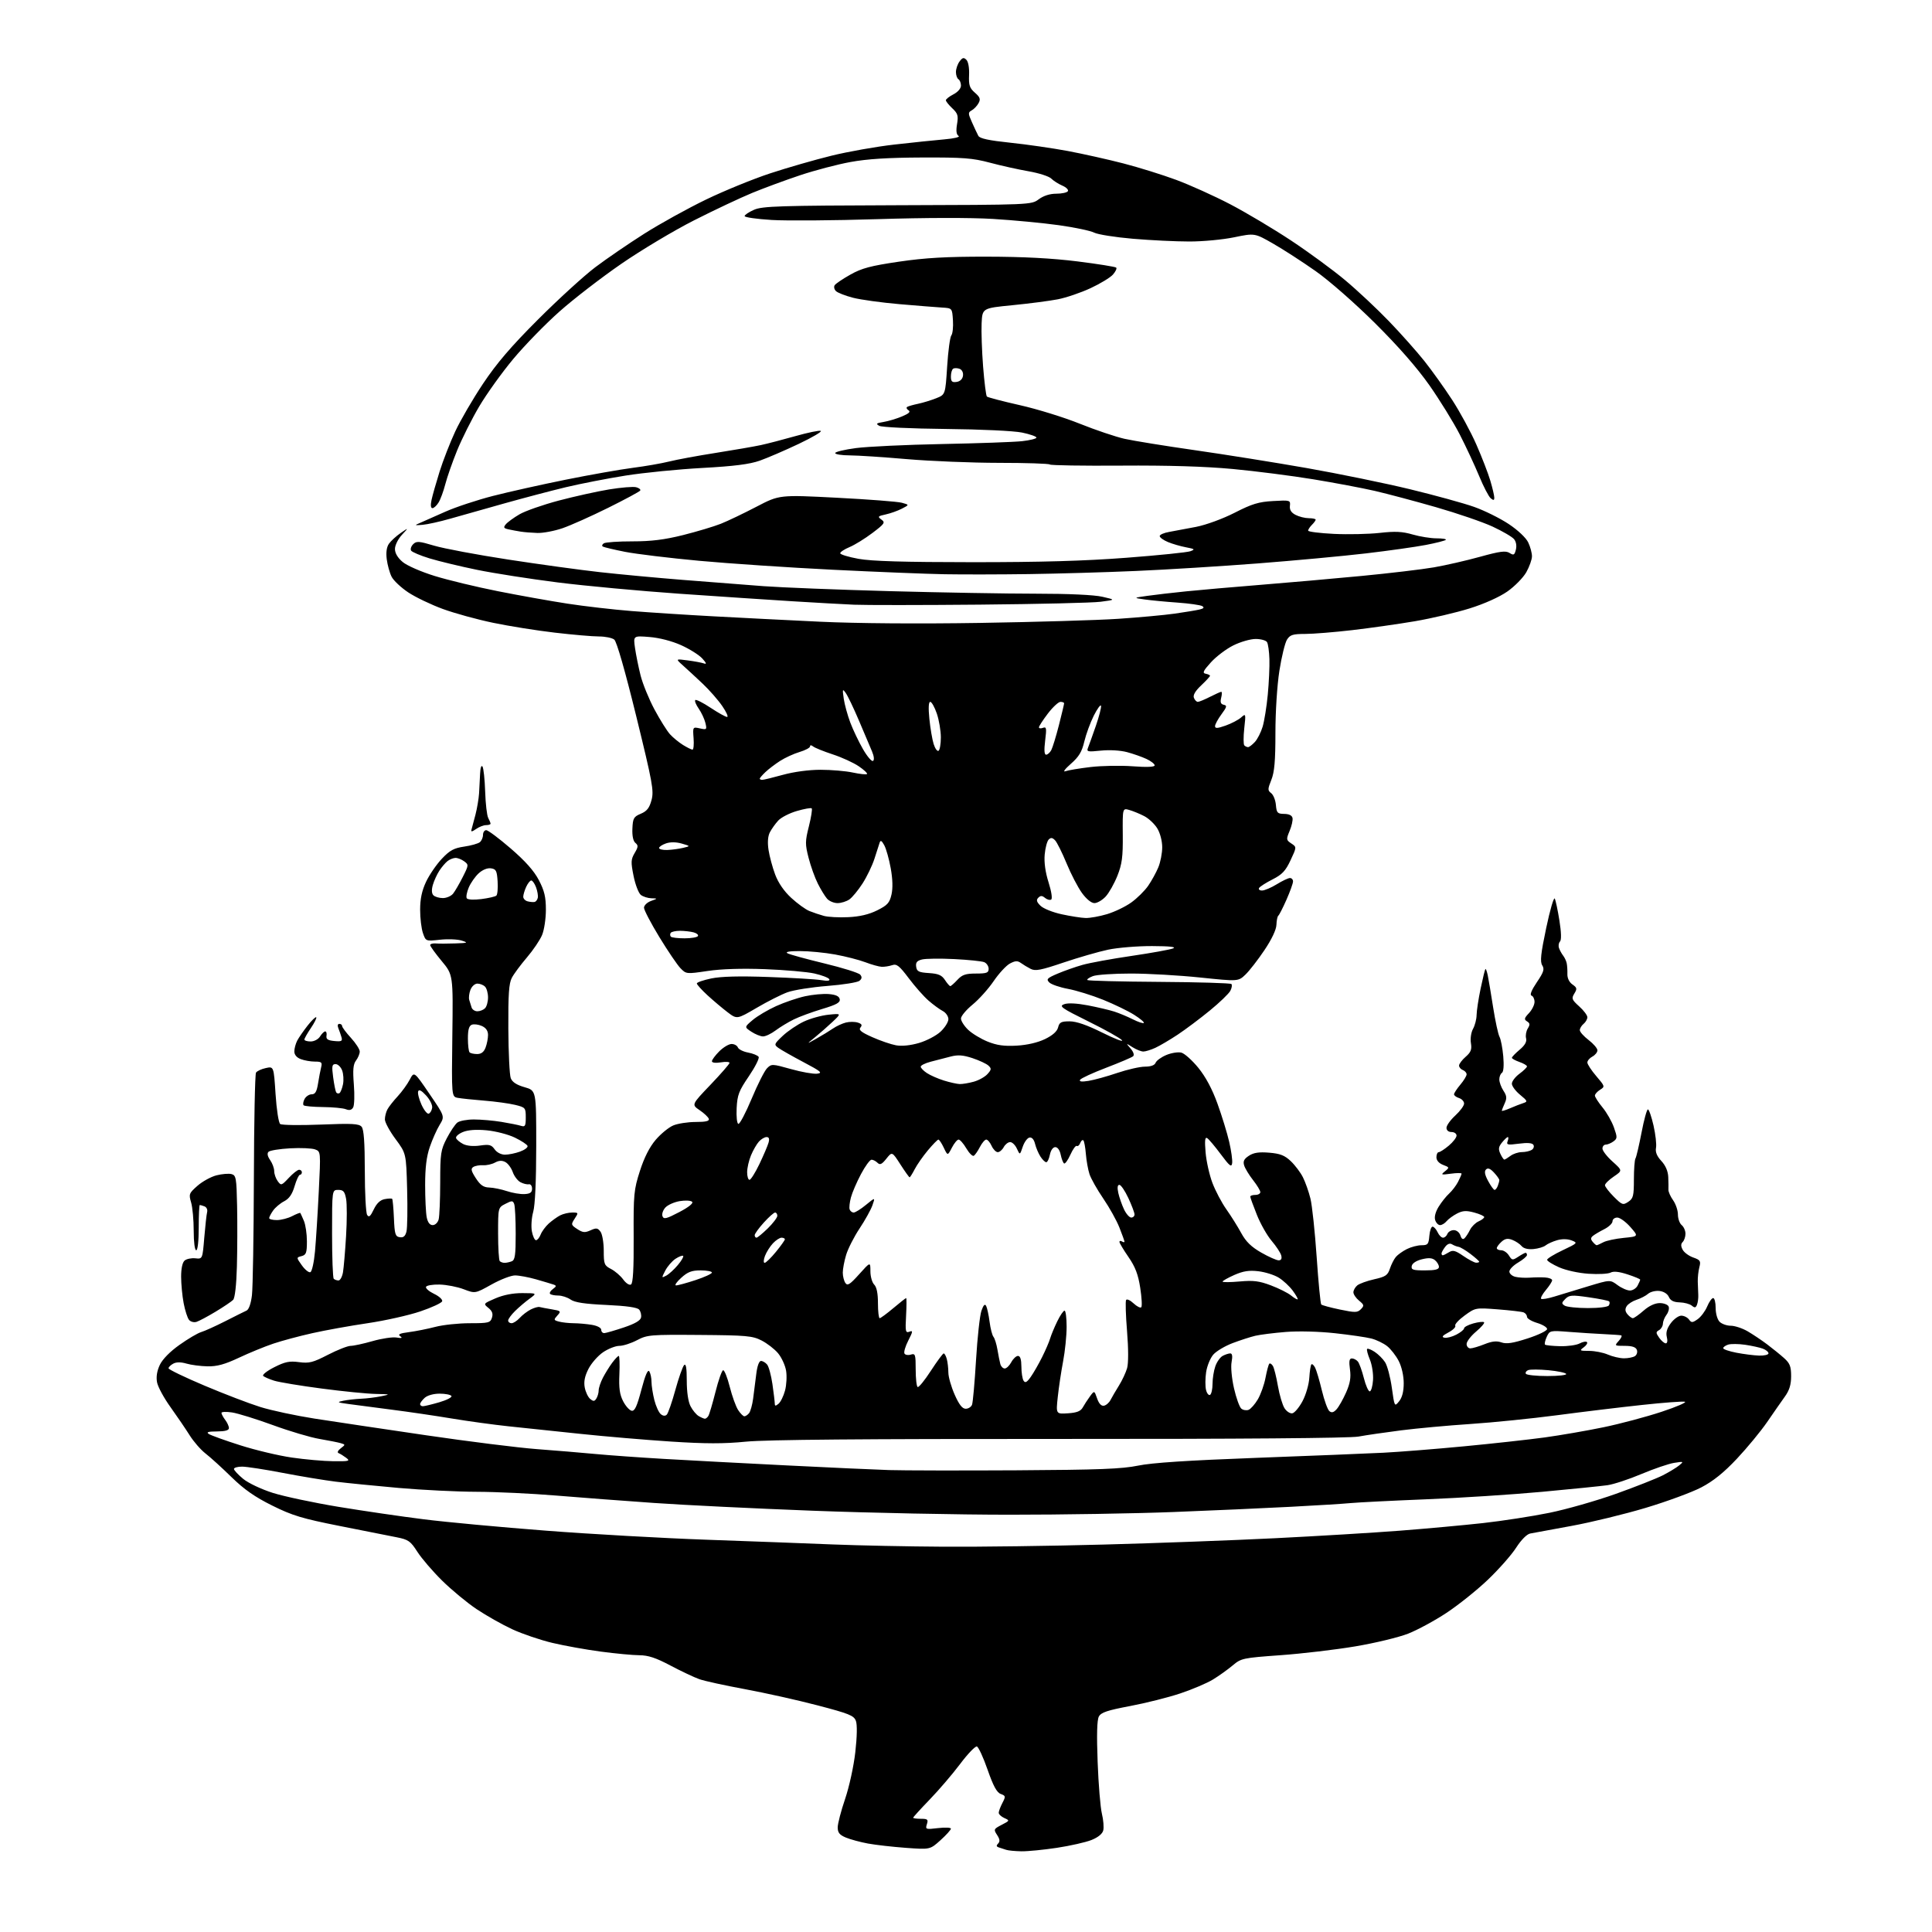 <?xml version="1.0" encoding="UTF-8" standalone="no"?>
<svg 
  version="1.1" 
  xmlns="http://www.w3.org/2000/svg" 
  xmlns:xlink="http://www.w3.org/1999/xlink" 
  xmlns:svg="http://www.w3.org/2000/svg"
  xmlns:rdf="http://www.w3.org/1999/02/22-rdf-syntax-ns#"
  xmlns:cc="http://creativecommons.org/ns#"
  xmlns:dc="http://purl.org/dc/elements/1.1/"
  viewBox="0 0 768 768"
  width="768"
  height="768"
>
<style>svg {background-color: white; }</style>"
<path stroke="none" fill="black" fill-rule="evenodd" d="M406.00,735.92C403.52,735.87 400.82,735.62 400.00,735.34C399.18,735.07 397.86,734.64 397.08,734.39C396.05,734.06 395.96,733.64 396.77,732.83C397.57,732.03 397.46,731.11 396.36,729.43C394.92,727.23 395.01,727.05 398.17,725.41C401.42,723.73 401.44,723.68 399.24,722.70C398.01,722.14 397.00,721.20 397.01,720.60C397.01,719.99 397.67,718.24 398.47,716.70C399.83,714.09 399.79,713.86 397.80,713.12C396.24,712.55 394.84,709.95 392.58,703.48C390.89,698.62 388.97,694.47 388.33,694.26C387.69,694.06 384.69,697.18 381.68,701.19C378.66,705.21 373.22,711.57 369.59,715.32C365.97,719.07 363.00,722.33 363.00,722.57C363.00,722.81 364.38,723.00 366.07,723.00C368.75,723.00 369.05,723.27 368.45,725.15C367.80,727.21 367.99,727.28 372.88,726.70C375.70,726.37 378.00,726.47 378.00,726.93C378.00,727.39 376.14,729.45 373.86,731.51C369.71,735.25 369.71,735.25 360.12,734.55C354.84,734.16 348.05,733.39 345.01,732.83C341.98,732.27 338.04,731.20 336.25,730.46C333.73,729.41 333.00,728.50 333.00,726.42C333.00,724.94 334.32,719.86 335.94,715.12C337.58,710.28 339.37,702.11 340.00,696.50C340.70,690.32 340.79,685.57 340.23,684.08C339.44,681.95 337.57,681.20 324.91,677.89C316.99,675.81 304.03,672.93 296.12,671.47C288.22,670.01 280.07,668.23 278.02,667.51C275.97,666.78 270.81,664.35 266.56,662.10C260.74,659.01 257.68,658.00 254.16,657.98C251.60,657.97 244.71,657.32 238.86,656.54C233.01,655.77 224.33,654.20 219.56,653.07C214.80,651.94 207.64,649.51 203.66,647.67C199.68,645.83 193.29,642.22 189.46,639.66C185.63,637.09 179.46,631.98 175.74,628.31C172.02,624.64 167.60,619.50 165.92,616.88C163.17,612.59 162.34,612.01 157.68,611.09C154.83,610.52 144.64,608.51 135.04,606.60C120.11,603.64 116.23,602.47 108.22,598.49C101.32,595.07 97.05,592.08 92.02,587.17C88.27,583.50 83.63,579.28 81.70,577.79C79.78,576.30 76.93,573.02 75.36,570.50C73.78,567.99 70.37,562.97 67.78,559.36C65.18,555.75 62.77,551.31 62.43,549.50C62.02,547.32 62.40,544.95 63.54,542.55C64.62,540.29 67.59,537.26 71.39,534.58C74.75,532.19 78.62,529.91 80.00,529.51C81.38,529.10 85.65,527.17 89.50,525.22C93.35,523.26 97.17,521.35 98.00,520.98C98.92,520.56 99.75,518.22 100.15,514.90C100.51,511.93 100.85,491.05 100.92,468.50C100.98,445.95 101.36,426.99 101.77,426.38C102.17,425.76 103.92,424.94 105.66,424.57C108.82,423.88 108.82,423.88 109.54,434.92C109.94,441.08 110.75,446.34 111.38,446.81C111.99,447.27 119.25,447.37 127.50,447.04C140.02,446.53 142.71,446.68 143.75,447.91C144.64,448.95 145.00,454.07 145.02,465.44C145.02,474.27 145.44,482.15 145.94,482.94C146.65,484.06 147.23,483.58 148.57,480.78C149.73,478.35 151.13,477.02 152.89,476.68C154.33,476.40 155.68,476.35 155.89,476.56C156.10,476.77 156.42,480.22 156.59,484.22C156.86,490.62 157.14,491.54 158.91,491.81C160.37,492.04 161.11,491.42 161.58,489.55C161.93,488.14 162.05,480.57 161.84,472.74C161.46,458.50 161.46,458.50 157.23,452.79C154.90,449.65 153.00,446.14 153.00,444.98C153.00,443.82 153.45,442.02 154.01,440.99C154.56,439.96 156.39,437.62 158.08,435.81C159.76,433.99 161.92,431.01 162.88,429.18C164.61,425.86 164.61,425.86 170.71,434.82C176.82,443.77 176.82,443.77 174.77,447.14C173.64,448.99 171.88,452.93 170.86,455.91C169.54,459.73 169.00,464.16 169.00,471.03C169.00,476.38 169.28,482.16 169.62,483.87C170.04,485.95 170.84,487.00 172.01,487.00C172.99,487.00 174.03,486.00 174.37,484.75C174.70,483.51 174.98,476.87 174.99,469.99C175.00,458.48 175.21,457.09 177.60,452.49C179.03,449.75 180.92,446.94 181.79,446.25C182.67,445.56 185.66,445.00 188.44,445.01C191.22,445.01 196.13,445.44 199.35,445.97C202.56,446.50 206.05,447.20 207.10,447.53C208.75,448.05 209.00,447.61 209.00,444.19C209.00,440.37 208.86,440.20 204.75,439.20C202.41,438.63 196.90,437.87 192.50,437.52C188.10,437.17 183.38,436.67 182.00,436.42C179.50,435.95 179.50,435.95 179.81,411.73C180.13,387.50 180.13,387.50 175.56,382.01C173.05,378.99 171.00,376.14 171.00,375.69C171.00,375.23 172.01,374.94 173.25,375.04C174.49,375.14 177.97,375.13 181.00,375.02C186.02,374.85 186.24,374.75 183.50,373.89C181.85,373.37 177.97,373.22 174.88,373.56C169.25,374.17 169.25,374.17 168.13,370.93C167.51,369.16 167.00,364.96 167.01,361.60C167.02,357.28 167.71,354.04 169.38,350.50C170.68,347.75 173.49,343.65 175.62,341.39C178.79,338.02 180.41,337.14 184.50,336.54C187.25,336.14 190.06,335.35 190.75,334.78C191.44,334.22 192.00,332.91 192.00,331.88C192.00,330.84 192.58,330.00 193.28,330.00C193.99,330.00 198.35,333.26 202.98,337.25C208.81,342.28 212.26,346.15 214.20,349.86C216.42,354.12 217.00,356.56 217.00,361.65C217.00,365.18 216.32,369.70 215.48,371.69C214.65,373.69 211.94,377.70 209.45,380.61C206.97,383.51 204.27,387.15 203.46,388.70C202.30,390.88 202.00,395.32 202.07,408.90C202.12,418.47 202.55,427.33 203.03,428.58C203.63,430.15 205.34,431.27 208.53,432.18C213.17,433.50 213.17,433.50 213.16,455.50C213.15,469.42 212.71,479.05 211.96,481.73C211.30,484.05 211.07,487.54 211.43,489.48C211.79,491.41 212.53,493.00 213.07,493.00C213.61,493.00 214.44,491.99 214.92,490.75C215.40,489.51 216.85,487.54 218.14,486.37C219.44,485.21 221.48,483.74 222.68,483.12C223.89,482.51 226.03,482.00 227.46,482.00C229.97,482.00 230.00,482.07 228.45,484.43C226.93,486.75 226.98,486.94 229.47,488.57C231.65,490.00 232.52,490.08 234.75,489.07C237.03,488.03 237.61,488.11 238.71,489.62C239.42,490.59 240.00,493.98 240.00,497.17C240.00,502.53 240.21,503.06 242.90,504.45C244.49,505.27 246.67,507.15 247.74,508.62C248.87,510.16 250.19,511.00 250.84,510.60C251.64,510.10 251.96,504.38 251.89,491.69C251.80,474.73 251.97,472.96 254.38,465.45C256.10,460.10 258.20,455.96 260.67,453.07C262.71,450.69 265.85,448.12 267.66,447.37C269.46,446.62 273.46,446.00 276.55,446.00C280.60,446.00 282.05,445.65 281.76,444.75C281.53,444.06 279.89,442.51 278.11,441.31C274.87,439.11 274.87,439.11 282.44,431.20C286.60,426.84 290.00,422.93 290.00,422.51C290.00,422.08 288.43,421.99 286.50,422.31C284.43,422.64 283.00,422.46 283.00,421.86C283.00,421.30 284.32,419.53 285.92,417.92C287.53,416.32 289.73,415.00 290.82,415.00C291.90,415.00 293.02,415.62 293.31,416.37C293.60,417.13 295.44,418.05 297.39,418.41C299.33,418.78 301.22,419.55 301.57,420.12C301.93,420.69 300.17,424.16 297.68,427.83C293.72,433.63 293.09,435.28 292.83,440.50C292.66,443.88 292.95,446.61 293.51,446.76C294.05,446.90 296.43,442.40 298.79,436.76C301.14,431.12 303.90,425.67 304.90,424.66C306.68,422.87 306.96,422.88 314.40,424.97C318.62,426.16 323.30,426.98 324.79,426.81C327.13,426.54 326.39,425.91 319.38,422.21C314.92,419.85 310.43,417.30 309.40,416.55C307.62,415.25 307.71,415.01 311.17,411.74C313.18,409.85 316.94,407.31 319.53,406.09C322.12,404.87 326.55,403.64 329.37,403.36C334.50,402.84 334.50,402.84 330.98,406.17C329.04,408.00 325.89,410.77 323.98,412.32C320.50,415.14 320.50,415.14 324.50,412.89C326.70,411.66 329.65,409.86 331.06,408.89C332.47,407.92 334.80,406.84 336.24,406.48C337.68,406.11 339.81,406.12 340.98,406.49C342.57,407.00 342.84,407.49 342.05,408.44C341.23,409.42 342.32,410.32 346.74,412.28C349.91,413.70 354.15,415.15 356.17,415.52C358.47,415.94 361.87,415.60 365.31,414.60C368.32,413.72 372.18,411.70 373.89,410.10C375.60,408.50 377.00,406.27 377.00,405.13C377.00,404.00 375.99,402.54 374.75,401.89C373.51,401.24 370.97,399.38 369.10,397.75C367.23,396.13 363.69,392.13 361.24,388.86C357.49,383.88 356.44,383.05 354.64,383.67C353.46,384.07 351.60,384.36 350.50,384.32C349.40,384.27 346.48,383.46 344.00,382.51C341.52,381.57 336.12,380.18 332.00,379.43C327.88,378.68 321.57,378.07 318.00,378.07C313.85,378.06 312.04,378.37 313.00,378.93C313.82,379.40 320.44,381.22 327.69,382.97C334.95,384.72 341.36,386.73 341.95,387.44C342.73,388.38 342.64,389.05 341.64,389.89C340.87,390.52 335.13,391.44 328.87,391.93C322.62,392.42 315.49,393.55 313.03,394.44C310.58,395.33 305.06,398.12 300.77,400.64C292.96,405.21 292.96,405.21 289.23,402.38C287.18,400.82 283.59,397.79 281.25,395.65C278.91,393.50 277.00,391.38 277.00,390.94C277.00,390.50 279.58,389.61 282.74,388.95C286.63,388.14 293.95,387.95 305.49,388.37C314.84,388.70 324.25,389.26 326.39,389.61C328.98,390.04 330.06,389.90 329.63,389.21C329.27,388.63 326.62,387.63 323.74,386.98C320.86,386.33 312.03,385.56 304.12,385.26C294.89,384.91 286.71,385.17 281.27,385.98C272.88,387.23 272.76,387.21 270.49,384.87C269.23,383.57 265.45,378.00 262.10,372.50C258.75,367.00 256.00,361.75 256.00,360.83C256.00,359.92 257.24,358.71 258.75,358.16C261.50,357.16 261.50,357.16 258.94,357.08C257.53,357.04 255.65,356.44 254.75,355.75C253.86,355.06 252.55,351.68 251.86,348.23C250.74,342.68 250.79,341.63 252.29,339.09C253.73,336.66 253.77,336.05 252.58,335.07C251.69,334.33 251.26,332.25 251.39,329.35C251.57,325.26 251.92,324.65 254.74,323.47C257.16,322.45 258.14,321.20 258.99,318.05C259.99,314.33 259.42,311.24 252.92,284.73C248.46,266.55 245.15,255.03 244.18,254.25C243.32,253.56 240.56,253.00 238.05,253.00C235.54,253.00 227.64,252.32 220.50,251.48C213.36,250.65 202.34,248.89 196.01,247.57C189.68,246.26 180.68,243.78 176.01,242.07C171.34,240.36 165.17,237.40 162.29,235.49C159.42,233.58 156.44,230.78 155.67,229.26C154.90,227.74 154.04,224.62 153.74,222.32C153.39,219.58 153.69,217.45 154.62,216.13C155.40,215.02 157.49,213.11 159.27,211.88C162.50,209.66 162.50,209.66 159.75,212.63C158.21,214.30 157.00,216.76 157.00,218.22C157.00,219.90 158.09,221.74 160.07,223.40C161.79,224.85 167.38,227.29 172.82,228.97C178.14,230.61 189.47,233.34 198.00,235.03C206.53,236.72 218.94,238.94 225.59,239.96C232.23,240.99 243.71,242.31 251.09,242.90C258.46,243.48 273.05,244.43 283.50,244.99C293.95,245.56 313.07,246.53 326.00,247.14C340.42,247.82 364.95,248.01 389.50,247.62C411.50,247.27 436.25,246.54 444.50,245.99C452.75,245.44 462.88,244.51 467.00,243.92C471.12,243.33 475.56,242.60 476.85,242.29C478.51,241.90 478.82,241.50 477.91,240.94C477.20,240.51 472.77,239.88 468.06,239.54C463.35,239.21 457.48,238.65 455.00,238.29C450.50,237.65 450.50,237.65 456.00,236.87C459.02,236.44 466.00,235.63 471.50,235.07C477.00,234.51 490.27,233.35 501.00,232.49C511.73,231.63 529.73,230.05 541.00,228.97C552.27,227.89 565.33,226.34 570.00,225.53C574.67,224.72 582.92,222.83 588.33,221.33C596.28,219.13 598.52,218.84 600.06,219.80C601.71,220.84 602.05,220.66 602.59,218.48C602.97,216.97 602.68,215.31 601.86,214.32C601.11,213.40 597.28,211.17 593.35,209.34C589.42,207.52 579.29,204.05 570.85,201.62C562.41,199.20 551.45,196.28 546.50,195.14C541.55,194.00 530.52,191.92 522.00,190.52C513.48,189.12 499.07,187.28 490.00,186.43C478.95,185.41 464.33,184.96 445.73,185.09C430.45,185.20 417.67,185.00 417.31,184.64C416.96,184.29 407.85,183.99 397.08,183.99C386.31,183.98 369.85,183.31 360.50,182.51C351.15,181.70 340.91,181.03 337.75,181.02C334.59,181.01 332.00,180.60 332.00,180.10C332.00,179.61 335.71,178.72 340.25,178.12C344.79,177.52 360.20,176.79 374.50,176.51C388.80,176.23 403.09,175.72 406.25,175.38C409.41,175.03 412.00,174.39 412.00,173.95C412.00,173.50 409.43,172.61 406.28,171.95C403.01,171.28 390.00,170.66 375.93,170.52C362.14,170.38 350.53,169.83 349.54,169.28C348.06,168.45 348.32,168.21 351.20,167.74C353.08,167.44 356.38,166.45 358.54,165.55C361.35,164.37 362.09,163.67 361.13,163.08C360.39,162.62 360.17,162.02 360.64,161.74C361.11,161.46 363.07,160.90 365.00,160.50C366.93,160.09 370.14,159.11 372.15,158.31C375.79,156.87 375.79,156.87 376.51,145.68C376.90,139.53 377.65,133.97 378.17,133.33C378.69,132.68 378.98,129.98 378.81,127.33C378.50,122.50 378.50,122.50 374.50,122.26C372.30,122.13 364.69,121.52 357.58,120.91C350.48,120.30 342.15,119.15 339.08,118.36C336.01,117.56 332.95,116.37 332.29,115.70C331.62,115.04 331.39,114.00 331.79,113.39C332.18,112.77 334.99,110.87 338.04,109.16C342.57,106.61 346.08,105.68 357.35,104.02C367.86,102.48 376.11,102.01 392.30,102.03C406.77,102.05 418.20,102.65 428.30,103.91C436.44,104.93 443.37,106.04 443.71,106.38C444.05,106.71 443.46,107.96 442.41,109.15C441.36,110.34 437.35,112.77 433.50,114.56C429.65,116.35 423.80,118.34 420.50,118.98C417.20,119.62 409.10,120.67 402.50,121.32C390.50,122.50 390.50,122.50 390.21,128.50C390.05,131.80 390.32,139.57 390.80,145.76C391.29,151.95 391.96,157.29 392.30,157.63C392.63,157.96 398.53,159.51 405.41,161.06C412.28,162.60 422.99,165.92 429.20,168.42C435.42,170.92 443.43,173.62 447.00,174.43C450.57,175.23 463.18,177.27 475.00,178.96C486.82,180.65 506.85,183.85 519.50,186.07C532.15,188.30 550.60,192.08 560.50,194.48C570.40,196.88 581.88,200.04 586.00,201.50C590.12,202.96 596.31,206.03 599.75,208.32C603.43,210.77 606.62,213.78 607.50,215.64C608.33,217.38 608.99,219.86 608.98,221.15C608.97,222.44 607.95,225.29 606.72,227.48C605.48,229.66 602.09,233.11 599.20,235.13C596.03,237.34 590.05,240.03 584.21,241.85C578.87,243.52 569.10,245.81 562.50,246.94C555.90,248.06 544.65,249.66 537.51,250.49C530.36,251.32 521.93,252.00 518.78,252.00C513.93,252.00 512.82,252.35 511.61,254.25C510.82,255.49 509.45,261.05 508.58,266.62C507.67,272.44 507.00,282.95 507.00,291.35C507.00,302.51 506.62,306.92 505.37,310.03C503.90,313.72 503.89,314.20 505.32,315.30C506.18,315.96 507.03,318.07 507.19,320.00C507.47,323.14 507.81,323.50 510.49,323.54C512.43,323.56 513.60,324.14 513.80,325.19C513.97,326.08 513.45,328.39 512.63,330.33C511.24,333.67 511.28,333.94 513.32,335.29C515.47,336.72 515.47,336.72 513.02,341.95C511.04,346.19 509.67,347.64 505.86,349.57C503.26,350.89 500.86,352.42 500.51,352.98C500.17,353.54 500.70,354.00 501.69,353.99C502.69,353.99 505.30,352.88 507.50,351.53C509.70,350.17 512.06,349.05 512.75,349.03C513.44,349.01 514.00,349.62 514.00,350.38C514.00,351.13 512.83,354.39 511.40,357.63C509.97,360.86 508.51,363.73 508.15,364.00C507.79,364.27 507.46,365.90 507.40,367.62C507.34,369.56 505.53,373.39 502.63,377.70C500.06,381.53 496.67,385.90 495.09,387.41C492.23,390.15 492.23,390.15 477.11,388.58C468.79,387.71 456.39,387.00 449.56,387.00C442.72,387.00 435.91,387.46 434.43,388.03C432.94,388.59 431.96,389.30 432.25,389.59C432.55,389.88 445.40,390.21 460.81,390.31C476.22,390.41 489.13,390.80 489.50,391.16C489.86,391.53 489.67,392.76 489.06,393.89C488.45,395.02 484.79,398.55 480.91,401.72C477.03,404.90 471.31,409.19 468.18,411.27C465.06,413.34 461.05,415.70 459.28,416.52C457.51,417.33 455.36,418.00 454.50,418.00C453.63,418.00 451.71,417.23 450.21,416.29C447.50,414.58 447.50,414.58 449.43,416.81C450.57,418.14 450.98,419.38 450.43,419.88C449.92,420.34 445.12,422.38 439.76,424.43C434.41,426.47 429.73,428.63 429.36,429.22C428.90,429.97 429.95,430.10 432.73,429.66C434.95,429.30 440.08,427.89 444.13,426.51C448.19,425.14 453.14,424.01 455.14,424.01C457.50,424.00 459.00,423.46 459.38,422.45C459.71,421.61 461.62,420.22 463.63,419.38C465.64,418.54 468.32,418.12 469.59,418.43C470.86,418.75 473.90,421.47 476.34,424.46C479.28,428.07 481.86,432.89 483.96,438.71C485.71,443.54 487.81,450.37 488.62,453.88C489.44,457.39 489.97,461.22 489.80,462.38C489.55,464.14 488.77,463.52 485.27,458.82C482.95,455.70 480.52,452.82 479.87,452.42C479.00,451.88 478.84,453.35 479.24,458.10C479.54,461.62 480.76,467.08 481.96,470.24C483.16,473.39 485.65,478.12 487.51,480.74C489.36,483.36 492.02,487.60 493.41,490.16C495.26,493.57 497.40,495.65 501.34,497.91C504.31,499.61 507.43,501.00 508.28,501.00C509.30,501.00 509.64,500.36 509.31,499.06C509.03,498.00 507.33,495.41 505.53,493.30C503.73,491.20 501.07,486.53 499.63,482.91C498.18,479.30 497.00,476.04 497.00,475.67C497.00,475.30 497.90,475.00 499.00,475.00C500.10,475.00 501.00,474.50 501.00,473.89C501.00,473.29 499.71,471.15 498.13,469.14C496.56,467.14 494.96,464.51 494.58,463.31C494.06,461.62 494.50,460.72 496.46,459.43C498.35,458.19 500.46,457.87 504.53,458.21C508.89,458.57 510.69,459.28 513.11,461.58C514.80,463.19 516.98,466.07 517.94,468.00C518.91,469.93 520.26,473.75 520.93,476.49C521.60,479.24 522.71,489.70 523.40,499.73C524.08,509.77 524.91,518.24 525.22,518.56C525.54,518.87 528.87,519.78 532.62,520.56C538.70,521.83 539.61,521.82 540.97,520.43C542.35,519.03 542.27,518.68 540.25,517.03C539.01,516.01 538.00,514.52 538.00,513.71C538.00,512.91 538.69,511.67 539.53,510.97C540.38,510.27 543.42,509.17 546.28,508.53C550.76,507.53 551.64,506.94 552.50,504.33C553.05,502.67 554.11,500.57 554.86,499.67C555.60,498.78 557.58,497.36 559.26,496.52C560.94,495.68 563.56,495.00 565.09,495.00C567.59,495.00 567.91,494.61 568.19,491.25C568.36,489.19 568.95,487.55 569.50,487.61C570.05,487.68 570.94,488.69 571.49,489.86C572.03,491.04 572.99,492.00 573.63,492.00C574.27,492.00 575.05,491.32 575.36,490.50C575.68,489.68 576.82,489.00 577.90,489.00C579.02,489.00 580.15,489.91 580.53,491.10C580.98,492.52 581.53,492.87 582.22,492.18C582.77,491.63 583.75,490.12 584.38,488.83C585.02,487.55 586.54,486.06 587.77,485.51C589.00,484.97 590.00,484.20 590.00,483.80C590.00,483.40 588.21,482.59 586.02,482.00C582.86,481.15 581.44,481.24 579.19,482.40C577.63,483.21 575.77,484.57 575.05,485.43C574.34,486.30 573.17,487.00 572.44,487.00C571.72,487.00 570.85,486.09 570.50,484.98C570.10,483.75 570.64,481.69 571.90,479.67C573.02,477.85 574.90,475.50 576.07,474.44C577.24,473.37 578.83,471.29 579.60,469.80C580.37,468.32 581.00,466.85 581.00,466.54C581.00,466.23 579.09,466.24 576.75,466.56C572.81,467.09 572.64,467.02 574.40,465.60C576.23,464.12 576.21,464.03 573.65,463.06C571.99,462.42 571.00,461.29 571.00,460.02C571.00,458.91 571.42,458.00 571.92,458.00C572.43,458.00 574.23,456.83 575.92,455.41C577.62,453.99 579.00,452.19 579.00,451.41C579.00,450.63 578.10,450.00 577.00,450.00C575.79,450.00 575.00,449.33 575.00,448.32C575.00,447.40 576.58,445.20 578.50,443.44C580.42,441.67 582.00,439.53 582.00,438.68C582.00,437.83 581.10,436.85 580.00,436.50C578.90,436.15 578.00,435.48 578.00,435.01C578.00,434.54 579.12,432.82 580.50,431.18C581.88,429.55 583.00,427.70 583.00,427.07C583.00,426.45 582.33,425.68 581.50,425.36C580.67,425.05 580.00,424.24 580.00,423.57C580.00,422.91 581.18,421.34 582.62,420.09C584.72,418.26 585.13,417.19 584.71,414.62C584.42,412.83 584.79,410.36 585.56,408.97C586.31,407.61 586.95,405.15 586.97,403.50C586.99,401.85 587.70,397.14 588.56,393.02C589.42,388.91 590.28,385.39 590.47,385.20C590.65,385.01 591.07,386.13 591.40,387.68C591.72,389.23 592.69,394.96 593.54,400.42C594.40,405.87 595.54,411.15 596.08,412.15C596.61,413.14 597.28,416.63 597.57,419.89C597.89,423.51 597.68,426.08 597.05,426.47C596.47,426.83 596.00,428.01 596.00,429.09C596.00,430.18 596.74,432.20 597.64,433.58C598.97,435.60 599.06,436.57 598.14,438.59C597.51,439.97 597.00,441.29 597.00,441.53C597.00,441.77 598.46,441.33 600.25,440.56C602.04,439.78 604.40,438.86 605.50,438.51C607.35,437.91 607.25,437.66 604.24,435.18C602.45,433.71 600.99,431.73 600.99,430.78C601.00,429.83 602.35,428.06 604.00,426.84C605.65,425.62 607.00,424.30 607.00,423.91C607.00,423.52 605.65,422.73 604.00,422.15C602.35,421.57 601.00,420.83 601.00,420.49C601.00,420.15 602.38,418.71 604.08,417.28C606.20,415.50 606.99,414.08 606.64,412.73C606.36,411.65 606.66,409.91 607.31,408.85C608.26,407.32 608.21,406.76 607.03,406.02C605.78,405.25 605.89,404.74 607.78,402.74C609.00,401.44 610.00,399.43 610.00,398.27C610.00,397.11 609.46,395.99 608.80,395.77C608.03,395.51 608.78,393.63 610.91,390.47C613.66,386.41 614.02,385.26 613.06,383.73C612.15,382.27 612.48,379.13 614.64,368.89C616.14,361.75 617.67,356.49 618.04,357.20C618.41,357.92 619.24,361.84 619.89,365.91C620.64,370.64 620.73,373.67 620.11,374.29C619.59,374.81 619.42,375.98 619.73,376.87C620.05,377.77 620.78,379.11 621.36,379.85C621.94,380.59 622.58,381.94 622.78,382.85C622.98,383.76 623.11,385.71 623.06,387.19C623.01,388.84 623.78,390.43 625.06,391.33C626.90,392.62 626.99,393.05 625.82,394.96C624.63,396.91 624.81,397.40 627.75,400.05C629.54,401.65 631.00,403.60 631.00,404.36C631.00,405.13 630.33,406.32 629.50,407.00C628.67,407.68 628.00,408.81 628.00,409.50C628.00,410.20 629.58,411.96 631.50,413.43C633.42,414.90 635.00,416.74 635.00,417.52C635.00,418.29 634.10,419.41 633.00,420.00C631.90,420.59 631.00,421.65 631.00,422.36C631.00,423.06 632.60,425.50 634.55,427.78C638.02,431.84 638.05,431.95 636.05,433.20C634.92,433.91 634.00,434.95 634.00,435.51C634.00,436.08 635.36,438.19 637.02,440.21C638.69,442.23 640.73,445.81 641.56,448.17C642.96,452.13 642.94,452.57 641.35,453.74C640.40,454.43 639.03,455.00 638.31,455.00C637.59,455.00 637.00,455.71 637.00,456.57C637.00,457.44 638.80,459.76 641.00,461.73C644.99,465.32 644.99,465.32 641.50,467.70C639.57,469.00 638.00,470.55 638.00,471.14C638.00,471.72 639.58,473.78 641.51,475.71C644.80,479.00 645.17,479.13 647.26,477.74C649.24,476.43 649.50,475.41 649.50,468.88C649.50,464.82 649.78,461.05 650.13,460.50C650.47,459.95 651.55,455.34 652.53,450.25C653.50,445.16 654.64,441.00 655.07,441.00C655.49,441.00 656.49,443.88 657.30,447.41C658.10,450.93 658.55,454.91 658.29,456.26C657.97,457.95 658.62,459.57 660.41,461.50C662.09,463.31 663.06,465.56 663.16,467.90C663.24,469.88 663.28,472.15 663.23,472.95C663.19,473.75 664.02,475.62 665.08,477.11C666.13,478.59 667.00,481.15 667.00,482.78C667.00,484.42 667.67,486.32 668.50,487.00C669.33,487.68 670.00,489.22 670.00,490.42C670.00,491.62 669.51,493.09 668.91,493.69C668.13,494.47 668.12,495.36 668.89,496.79C669.48,497.89 671.37,499.28 673.10,499.88C675.89,500.86 676.16,501.28 675.52,503.74C675.13,505.26 674.84,507.85 674.89,509.50C674.93,511.15 675.02,513.51 675.09,514.75C675.16,515.99 674.93,517.73 674.59,518.62C674.10,519.90 673.68,519.98 672.52,519.01C671.72,518.35 669.54,517.76 667.68,517.71C665.29,517.64 664.04,517.01 663.40,515.56C662.86,514.33 661.36,513.37 659.66,513.18C658.10,513.00 656.08,513.50 655.16,514.29C654.25,515.09 652.18,516.16 650.57,516.68C648.96,517.20 647.19,518.34 646.63,519.23C645.91,520.36 646.00,521.30 646.93,522.42C647.65,523.29 648.62,524.00 649.09,524.00C649.55,524.00 651.47,522.65 653.35,521.00C655.53,519.09 657.86,518.00 659.78,518.00C661.44,518.00 663.03,518.63 663.32,519.40C663.62,520.17 663.23,521.64 662.46,522.65C661.69,523.67 661.05,525.27 661.03,526.20C661.01,527.14 660.33,528.28 659.51,528.74C658.19,529.48 658.19,529.83 659.56,531.79C660.42,533.00 661.59,534.00 662.17,534.00C662.79,534.00 662.96,532.98 662.59,531.49C662.15,529.74 662.62,528.08 664.17,525.99C665.38,524.35 667.25,523.00 668.33,523.00C669.40,523.00 670.78,523.68 671.39,524.52C672.38,525.87 672.76,525.86 674.86,524.39C676.15,523.48 677.84,521.22 678.62,519.37C679.39,517.52 680.47,516.00 681.01,516.00C681.56,516.00 682.00,517.77 682.00,519.93C682.00,522.17 682.68,524.53 683.57,525.43C684.44,526.29 686.43,527.00 688.01,527.00C689.59,527.00 692.60,527.99 694.69,529.20C696.79,530.42 700.30,532.77 702.50,534.43C704.70,536.09 707.74,538.55 709.25,539.91C711.50,541.93 712.00,543.21 712.00,547.04C712.00,550.39 711.31,552.66 709.56,555.10C708.22,556.97 705.03,561.54 702.49,565.25C699.94,568.96 694.52,575.53 690.45,579.86C685.24,585.40 681.05,588.77 676.27,591.27C672.55,593.21 662.62,596.87 654.21,599.39C645.80,601.91 632.53,605.14 624.71,606.57C616.90,608.00 609.50,609.36 608.27,609.60C606.94,609.85 604.69,612.13 602.67,615.26C600.82,618.14 595.75,623.88 591.40,628.02C587.06,632.16 579.67,638.06 575.00,641.14C570.33,644.23 563.47,647.94 559.76,649.40C556.05,650.86 546.60,653.14 538.76,654.46C530.92,655.78 517.52,657.36 509.00,657.97C494.03,659.05 493.38,659.19 490.00,662.04C488.07,663.66 484.56,666.17 482.19,667.62C479.83,669.07 473.98,671.56 469.21,673.15C464.43,674.75 455.44,677.01 449.22,678.18C440.15,679.89 437.69,680.72 436.81,682.35C436.07,683.73 435.92,689.62 436.33,700.45C436.66,709.28 437.42,718.51 438.02,720.97C438.62,723.42 438.86,726.41 438.56,727.61C438.22,728.98 436.49,730.39 433.88,731.43C431.60,732.34 425.41,733.74 420.12,734.54C414.83,735.34 408.48,735.96 406.00,735.92zM375.17,614.84C389.28,614.93 417.86,614.55 438.67,613.99C459.48,613.44 490.23,612.30 507.00,611.46C523.77,610.62 546.05,609.28 556.50,608.47C566.95,607.66 581.80,606.30 589.50,605.45C597.20,604.59 609.07,602.76 615.88,601.37C622.68,599.99 634.61,596.58 642.38,593.81C650.14,591.03 658.52,587.72 661.00,586.46C663.48,585.19 666.40,583.42 667.50,582.52C669.41,580.95 669.32,580.90 665.50,581.51C663.30,581.86 657.45,583.86 652.50,585.94C647.55,588.03 641.48,590.03 639.00,590.39C636.52,590.74 624.83,591.93 613.00,593.02C601.17,594.11 580.48,595.45 567.00,595.99C553.52,596.53 540.02,597.21 537.00,597.49C533.98,597.78 523.17,598.45 513.00,598.98C502.82,599.52 481.90,600.45 466.50,601.05C451.10,601.65 421.80,602.13 401.40,602.12C380.99,602.12 345.66,601.40 322.90,600.53C300.13,599.66 271.82,598.28 260.00,597.45C248.18,596.63 230.62,595.30 221.00,594.50C211.38,593.70 197.20,593.03 189.50,593.01C181.80,592.99 167.85,592.30 158.50,591.48C149.15,590.65 137.87,589.53 133.42,588.98C128.98,588.43 119.53,586.87 112.42,585.50C105.32,584.13 98.04,583.01 96.25,583.01C94.46,583.00 93.00,583.42 93.00,583.93C93.00,584.44 94.64,586.20 96.64,587.85C98.68,589.54 103.84,591.98 108.39,593.43C112.85,594.85 124.60,597.34 134.50,598.98C144.40,600.61 159.70,602.85 168.50,603.95C177.30,605.06 199.12,607.09 217.00,608.46C234.88,609.84 263.68,611.46 281.00,612.07C298.32,612.68 320.82,613.52 331.00,613.94C341.18,614.35 361.05,614.76 375.17,614.84zM404.00,584.47C436.89,584.28 445.98,583.93 452.40,582.61C457.89,581.47 472.23,580.53 499.40,579.52C520.90,578.72 543.67,577.80 550.00,577.48C556.33,577.15 570.73,576.01 582.00,574.93C593.27,573.86 607.67,572.27 614.00,571.41C620.33,570.54 630.90,568.71 637.50,567.34C644.10,565.97 654.45,563.21 660.50,561.21C666.55,559.21 670.70,557.41 669.73,557.21C668.75,557.01 661.10,557.58 652.73,558.49C644.35,559.39 629.17,561.22 619.00,562.57C608.83,563.91 593.30,565.48 584.50,566.06C575.70,566.64 563.33,567.78 557.00,568.58C550.67,569.39 543.02,570.50 540.00,571.06C536.52,571.69 493.01,572.04 421.38,572.00C343.51,571.96 304.61,572.29 296.54,573.08C287.67,573.95 280.42,573.94 266.66,573.04C256.67,572.39 240.40,571.01 230.50,569.96C220.60,568.91 207.78,567.56 202.00,566.96C196.22,566.35 186.17,564.97 179.65,563.89C173.13,562.80 162.33,561.21 155.65,560.36C148.97,559.50 141.25,558.48 138.50,558.11C133.98,557.49 133.79,557.36 136.50,556.81C138.15,556.47 141.30,556.12 143.50,556.02C145.70,555.93 149.30,555.49 151.50,555.04C155.34,554.26 155.25,554.23 149.37,554.11C145.99,554.05 136.32,553.09 127.87,551.97C119.41,550.86 110.92,549.45 109.00,548.85C107.08,548.25 105.11,547.40 104.63,546.96C104.15,546.52 106.12,544.96 109.00,543.50C113.31,541.32 115.06,540.96 118.87,541.47C122.89,542.01 124.41,541.62 130.38,538.54C134.17,536.59 138.22,535.00 139.39,535.00C140.55,535.00 144.48,534.15 148.11,533.11C151.74,532.07 156.02,531.43 157.61,531.69C159.72,532.03 160.12,531.89 159.08,531.16C158.03,530.43 158.93,530.01 162.58,529.54C165.29,529.19 170.00,528.25 173.07,527.45C176.13,526.65 182.28,526.00 186.75,526.00C194.22,526.00 194.92,525.83 195.56,523.81C196.06,522.23 195.67,521.15 194.15,519.92C192.08,518.24 192.11,518.20 196.96,516.11C200.14,514.75 203.92,514.01 207.69,514.03C213.50,514.06 213.50,514.06 210.50,516.26C208.85,517.46 206.26,519.66 204.75,521.15C203.24,522.63 202.00,524.33 202.00,524.92C202.00,525.52 202.61,526.00 203.35,526.00C204.08,526.00 205.55,525.05 206.59,523.90C207.64,522.74 209.62,521.23 211.00,520.53C212.37,519.84 213.95,519.40 214.50,519.56C215.05,519.71 217.23,520.13 219.35,520.48C222.99,521.09 223.11,521.23 221.56,522.94C220.03,524.63 220.07,524.79 222.21,525.36C223.47,525.70 226.07,525.98 228.00,526.00C229.93,526.01 233.19,526.30 235.25,526.64C237.46,527.01 239.00,527.83 239.00,528.63C239.00,529.38 239.56,529.97 240.25,529.93C240.94,529.89 244.43,528.87 248.00,527.68C252.39,526.21 254.61,524.92 254.83,523.70C255.02,522.71 254.68,521.32 254.08,520.60C253.36,519.72 249.08,519.11 241.06,518.74C232.45,518.35 228.48,517.75 226.83,516.60C225.58,515.72 223.38,515.00 221.94,515.00C220.51,515.00 219.04,514.71 218.68,514.35C218.32,513.99 218.81,513.12 219.77,512.42C221.24,511.33 221.28,511.07 220.00,510.62C219.18,510.34 216.06,509.41 213.07,508.55C210.08,507.70 206.33,507.00 204.73,507.00C203.13,507.00 198.92,508.63 195.36,510.62C188.89,514.23 188.89,514.23 184.35,512.50C181.85,511.54 177.53,510.70 174.76,510.63C171.98,510.56 169.54,510.98 169.34,511.56C169.13,512.14 170.58,513.38 172.56,514.33C174.54,515.27 175.98,516.59 175.77,517.27C175.56,517.95 171.62,519.77 167.03,521.32C162.44,522.87 153.01,524.98 146.09,526.00C139.16,527.02 129.29,528.80 124.14,529.96C118.99,531.11 112.01,532.98 108.64,534.12C105.26,535.25 99.12,537.77 95.00,539.71C89.34,542.37 86.27,543.21 82.50,543.14C79.75,543.08 75.98,542.60 74.12,542.05C71.88,541.40 70.11,541.40 68.87,542.07C67.84,542.62 67.00,543.45 67.00,543.92C67.00,544.39 73.41,547.48 81.25,550.79C89.09,554.11 99.10,557.94 103.50,559.31C107.90,560.68 117.58,562.75 125.00,563.91C132.43,565.06 152.37,568.05 169.32,570.53C186.28,573.02 206.08,575.50 213.32,576.04C220.57,576.58 231.00,577.45 236.50,577.97C242.00,578.49 254.38,579.38 264.00,579.94C273.62,580.50 295.45,581.66 312.50,582.51C329.55,583.37 348.00,584.21 353.50,584.38C359.00,584.55 381.73,584.59 404.00,584.47zM132.50,580.86C138.78,580.93 139.31,580.79 137.61,579.50C136.57,578.72 135.22,577.88 134.61,577.65C133.95,577.40 134.29,576.62 135.44,575.74C137.35,574.27 137.35,574.25 135.44,573.68C134.37,573.36 130.57,572.61 127.00,572.00C123.42,571.40 115.10,568.93 108.50,566.51C101.90,564.10 94.59,561.83 92.25,561.47C89.91,561.12 88.01,561.20 88.03,561.66C88.05,562.12 88.72,563.37 89.53,564.44C90.34,565.51 91.00,566.97 91.00,567.69C91.00,568.58 89.49,569.00 86.25,569.02C82.75,569.03 81.90,569.29 83.00,570.03C83.83,570.57 89.45,572.60 95.50,574.52C101.55,576.45 110.78,578.65 116.00,579.40C121.22,580.16 128.65,580.82 132.50,580.86zM280.19,563.97C280.57,563.99 281.20,563.48 281.59,562.85C281.98,562.22 283.25,557.92 284.42,553.29C285.58,548.67 286.94,544.80 287.45,544.69C287.96,544.59 289.14,547.54 290.08,551.26C291.02,554.98 292.52,559.14 293.42,560.51C294.31,561.88 295.43,563.00 295.90,563.00C296.37,563.00 297.21,562.44 297.77,561.75C298.32,561.06 299.05,558.48 299.38,556.00C299.72,553.52 300.27,549.14 300.62,546.25C301.00,543.04 301.74,541.00 302.50,541.00C303.19,541.00 304.29,541.64 304.94,542.43C305.60,543.22 306.54,546.71 307.05,550.18C307.55,553.66 307.97,557.12 307.98,557.87C308.00,558.98 308.29,559.00 309.49,558.01C310.31,557.32 311.47,554.97 312.06,552.77C312.65,550.57 312.84,547.01 312.48,544.85C312.11,542.70 310.67,539.58 309.28,537.92C307.89,536.27 304.94,533.99 302.73,532.86C299.11,531.01 296.72,530.80 278.11,530.66C258.51,530.51 257.29,530.61 253.22,532.75C250.86,533.99 247.71,535.00 246.20,535.00C244.70,535.00 241.79,536.14 239.74,537.53C237.68,538.93 235.07,541.91 233.92,544.16C232.45,547.04 232.01,549.23 232.44,551.53C232.78,553.33 233.75,555.38 234.60,556.09C235.88,557.14 236.32,557.11 237.06,555.94C237.56,555.15 237.98,553.69 237.98,552.70C237.99,551.71 238.74,549.46 239.65,547.70C240.57,545.94 242.22,543.26 243.34,541.75C244.46,540.24 245.64,539.00 245.96,539.00C246.28,539.00 246.39,542.26 246.22,546.25C245.97,551.75 246.33,554.34 247.70,557.00C248.69,558.92 250.21,560.63 251.09,560.79C252.31,561.02 253.21,559.07 254.96,552.43C256.50,546.60 257.53,544.22 258.11,545.14C258.58,545.89 258.98,547.76 258.98,549.31C258.99,550.85 259.50,554.10 260.11,556.53C260.72,558.95 261.87,561.47 262.65,562.13C263.58,562.90 264.43,562.97 265.06,562.34C265.59,561.81 267.13,557.39 268.46,552.54C269.80,547.68 271.37,543.23 271.95,542.65C272.68,541.92 273.00,543.77 273.00,548.85C273.00,553.34 273.57,557.20 274.50,559.00C275.32,560.60 276.79,562.36 277.75,562.92C278.71,563.48 279.81,563.95 280.19,563.97zM424.52,561.81C428.04,561.58 429.58,560.98 430.40,559.51C431.00,558.42 432.29,556.44 433.25,555.12C435.01,552.72 435.01,552.72 436.12,555.91C436.84,557.99 437.79,558.99 438.84,558.79C439.73,558.62 440.91,557.58 441.47,556.48C442.04,555.37 443.54,552.81 444.81,550.77C446.08,548.74 447.53,545.63 448.04,543.87C448.59,541.93 448.59,536.18 448.02,529.18C447.50,522.86 447.33,517.27 447.64,516.77C447.96,516.26 449.29,516.86 450.60,518.10C451.92,519.33 453.30,520.04 453.67,519.66C454.05,519.29 453.86,515.81 453.26,511.94C452.44,506.61 451.30,503.63 448.59,499.69C446.61,496.83 445.00,494.12 445.00,493.68C445.00,493.24 445.45,493.16 446.00,493.50C446.55,493.84 447.00,493.88 447.00,493.60C447.00,493.31 446.10,490.78 444.99,487.98C443.89,485.18 441.00,479.99 438.57,476.44C436.14,472.89 433.68,468.53 433.09,466.74C432.51,464.96 431.86,461.35 431.65,458.72C431.44,456.08 430.99,453.66 430.66,453.32C430.32,452.99 429.76,453.45 429.42,454.35C429.07,455.25 428.45,455.78 428.03,455.52C427.62,455.26 426.48,456.83 425.50,459.00C424.52,461.17 423.39,462.74 422.99,462.49C422.59,462.24 421.99,460.68 421.65,459.02C421.29,457.22 420.42,456.00 419.50,456.00C418.58,456.00 417.71,457.22 417.35,459.00C417.02,460.65 416.37,462.00 415.90,462.00C415.43,462.00 414.39,460.99 413.59,459.75C412.79,458.51 411.83,456.24 411.45,454.70C411.01,452.92 410.20,452.01 409.22,452.20C408.37,452.36 407.17,454.01 406.55,455.86C405.42,459.21 405.42,459.21 404.23,456.61C403.58,455.17 402.37,454.00 401.56,454.00C400.74,454.00 399.59,454.90 399.00,456.00C398.41,457.10 397.34,458.00 396.63,458.00C395.91,458.00 394.81,456.88 394.18,455.50C393.56,454.12 392.59,453.00 392.05,453.00C391.50,453.00 390.37,454.32 389.53,455.94C388.70,457.55 387.61,459.13 387.11,459.44C386.60,459.74 385.27,458.42 384.13,456.50C383.00,454.57 381.61,453.00 381.06,453.00C380.50,453.00 379.30,454.46 378.38,456.24C376.70,459.47 376.70,459.47 375.17,456.24C374.33,454.46 373.36,453.00 373.03,453.00C372.70,453.00 370.82,454.92 368.86,457.26C366.90,459.61 364.54,462.98 363.62,464.76C362.70,466.54 361.78,468.00 361.58,468.00C361.38,468.00 359.73,465.69 357.92,462.87C354.62,457.74 354.62,457.74 352.34,460.60C350.54,462.86 349.80,463.20 348.83,462.23C348.15,461.55 347.08,461.00 346.44,461.00C345.80,461.00 343.91,463.59 342.24,466.75C340.56,469.91 338.77,474.07 338.26,476.00C337.74,477.93 337.51,480.06 337.74,480.75C337.98,481.44 338.70,482.00 339.36,482.00C340.01,482.00 342.21,480.63 344.23,478.96C347.93,475.92 347.93,475.92 346.81,479.12C346.19,480.88 343.89,485.03 341.69,488.34C339.49,491.65 337.09,496.38 336.35,498.84C335.61,501.30 335.01,504.48 335.02,505.91C335.02,507.33 335.49,509.18 336.05,510.00C336.89,511.24 337.85,510.63 341.53,506.53C346.00,501.55 346.00,501.55 346.00,505.35C346.00,507.44 346.68,509.82 347.50,510.64C348.50,511.64 349.00,514.13 349.00,518.07C349.00,521.33 349.31,524.00 349.69,524.00C350.06,524.00 352.51,522.20 355.12,520.00C357.72,517.80 360.02,516.00 360.21,516.00C360.40,516.00 360.39,519.15 360.18,523.01C359.83,529.27 359.97,529.95 361.49,529.37C362.97,528.80 362.91,529.26 361.06,532.89C359.88,535.19 359.20,537.52 359.55,538.07C359.89,538.63 361.03,538.81 362.08,538.47C363.84,537.92 364.00,538.42 364.00,544.37C364.00,547.95 364.35,551.10 364.77,551.36C365.20,551.62 367.56,548.73 370.02,544.93C372.49,541.13 374.79,538.02 375.13,538.01C375.48,538.00 376.04,539.01 376.37,540.25C376.70,541.49 376.98,543.91 376.99,545.63C376.99,547.34 378.12,551.28 379.49,554.38C381.25,558.37 382.53,560.00 383.88,560.00C384.93,560.00 386.06,559.28 386.40,558.40C386.74,557.51 387.46,549.50 387.99,540.58C388.53,531.67 389.49,522.89 390.13,521.07C390.93,518.76 391.50,518.17 392.01,519.13C392.40,519.88 393.02,522.70 393.37,525.40C393.72,528.09 394.41,530.79 394.91,531.40C395.41,532.00 396.13,534.30 396.50,536.50C396.87,538.70 397.39,541.29 397.65,542.25C397.92,543.21 398.70,544.00 399.40,544.00C400.09,544.00 401.26,542.88 402.00,541.50C402.74,540.12 403.94,539.00 404.67,539.00C405.57,539.00 406.00,540.39 406.02,543.25C406.02,545.59 406.41,548.10 406.88,548.84C407.53,549.87 408.20,549.52 409.74,547.34C410.84,545.78 412.87,542.25 414.24,539.50C415.62,536.75 417.07,533.38 417.47,532.00C417.88,530.62 419.14,527.59 420.28,525.25C421.42,522.91 422.72,521.00 423.18,521.00C423.63,521.00 424.00,523.89 424.00,527.41C424.00,530.94 423.37,537.13 422.60,541.16C421.83,545.20 420.88,551.56 420.48,555.31C419.75,562.12 419.75,562.12 424.52,561.81zM513.73,561.81C514.62,561.64 516.43,559.48 517.76,557.00C519.10,554.50 520.31,550.37 520.47,547.70C520.63,545.07 521.00,542.66 521.30,542.37C521.60,542.07 522.26,542.65 522.78,543.66C523.30,544.67 524.51,548.74 525.46,552.71C526.41,556.67 527.76,560.38 528.45,560.95C529.34,561.70 530.15,561.49 531.31,560.21C532.20,559.23 533.89,556.24 535.08,553.56C536.69,549.92 537.08,547.59 536.63,544.35C536.18,541.06 536.37,540.00 537.40,540.00C538.14,540.00 539.22,540.56 539.79,541.25C540.35,541.94 541.42,544.90 542.16,547.82C542.90,550.75 543.95,553.12 544.50,553.09C545.05,553.06 545.64,551.04 545.80,548.61C545.97,546.16 545.40,542.50 544.54,540.44C543.68,538.38 543.19,536.48 543.46,536.21C543.72,535.95 545.07,536.47 546.45,537.38C547.84,538.29 549.70,540.13 550.58,541.49C551.47,542.84 552.68,547.40 553.27,551.62C554.34,559.26 554.35,559.28 556.17,557.03C557.39,555.53 558.00,553.13 558.00,549.85C558.00,546.92 557.20,543.35 556.03,541.05C554.94,538.93 552.86,536.25 551.40,535.10C549.94,533.95 547.11,532.59 545.12,532.08C543.13,531.57 536.61,530.62 530.64,529.97C524.31,529.28 516.17,529.07 511.14,529.47C506.39,529.85 500.93,530.54 499.00,530.99C497.07,531.45 493.02,532.76 490.00,533.90C486.98,535.04 483.52,537.09 482.31,538.47C481.11,539.84 479.82,542.99 479.45,545.47C479.08,547.95 479.07,551.12 479.42,552.53C479.77,553.93 480.50,554.81 481.03,554.48C481.56,554.15 482.00,552.18 482.00,550.09C482.00,548.00 482.50,544.87 483.11,543.13C483.71,541.38 485.03,539.52 486.04,538.98C487.05,538.44 488.40,538.00 489.05,538.00C489.84,538.00 490.02,539.10 489.58,541.42C489.21,543.37 489.62,547.85 490.53,551.85C491.41,555.71 492.72,559.35 493.44,559.95C494.16,560.55 495.46,560.76 496.33,560.43C497.20,560.09 498.85,558.22 500.01,556.26C501.16,554.30 502.54,550.44 503.06,547.68C503.59,544.91 504.26,542.41 504.56,542.11C504.86,541.80 505.50,542.20 505.99,542.98C506.47,543.76 507.37,547.35 507.99,550.95C508.62,554.55 509.80,558.54 510.63,559.81C511.45,561.08 512.85,561.98 513.73,561.81zM168.10,559.00C168.70,559.00 171.63,558.29 174.61,557.43C177.59,556.56 179.77,555.43 179.45,554.93C179.14,554.42 177.03,554.00 174.77,554.00C172.35,554.00 169.91,554.68 168.83,555.65C167.82,556.57 167.00,557.69 167.00,558.15C167.00,558.62 167.49,559.00 168.10,559.00zM615.12,547.00C619.52,547.00 622.88,546.62 622.59,546.15C622.30,545.68 619.12,545.02 615.52,544.68C611.92,544.35 608.31,544.33 607.49,544.64C606.68,544.95 606.26,545.61 606.56,546.10C606.87,546.60 610.72,547.00 615.12,547.00zM645.50,539.95C647.15,539.96 649.13,539.57 649.90,539.09C650.66,538.60 651.01,537.48 650.68,536.60C650.25,535.49 648.79,535.00 645.88,535.00C641.75,535.00 641.72,534.97 643.50,533.00C644.50,531.90 644.90,530.91 644.40,530.81C643.91,530.70 640.80,530.49 637.50,530.33C634.20,530.18 628.02,529.78 623.76,529.45C616.17,528.85 616.01,528.89 614.85,531.43C614.20,532.85 613.90,534.23 614.17,534.51C614.44,534.78 617.14,535.06 620.16,535.13C623.18,535.20 626.67,534.71 627.91,534.05C629.16,533.38 630.47,533.14 630.83,533.50C631.20,533.87 630.62,534.80 629.56,535.58C627.77,536.89 627.93,537.00 631.69,537.00C633.94,537.00 637.28,537.66 639.14,538.46C640.99,539.26 643.85,539.93 645.50,539.95zM699.25,538.87C701.31,538.94 703.00,538.54 703.00,537.98C703.00,537.41 701.99,536.57 700.75,536.11C699.51,535.65 696.36,534.96 693.74,534.57C691.12,534.19 688.08,534.16 686.99,534.50C685.89,534.85 685.00,535.49 685.00,535.93C685.00,536.36 687.36,537.17 690.25,537.73C693.14,538.28 697.19,538.80 699.25,538.87zM584.48,536.00C585.29,536.00 587.82,535.26 590.09,534.35C593.09,533.15 594.95,532.95 596.86,533.63C598.86,534.33 601.38,533.95 607.25,532.05C611.51,530.67 615.00,528.99 615.00,528.31C615.00,527.63 613.20,526.54 611.00,525.88C608.80,525.22 607.00,524.13 607.00,523.45C607.00,522.77 606.39,521.98 605.64,521.69C604.90,521.41 600.28,520.87 595.39,520.49C586.55,519.81 586.48,519.83 582.21,522.94C579.85,524.66 578.18,526.48 578.49,526.99C578.81,527.50 577.59,528.70 575.78,529.66C573.37,530.94 572.95,531.50 574.18,531.76C575.11,531.96 577.25,531.41 578.93,530.53C580.62,529.66 582.00,528.53 582.00,528.02C582.00,527.51 583.66,526.64 585.69,526.07C587.73,525.51 589.64,525.31 589.94,525.62C590.25,525.93 588.81,527.61 586.75,529.34C584.69,531.08 583.00,533.29 583.00,534.25C583.00,535.21 583.67,536.00 584.48,536.00zM78.12,525.46C77.11,525.78 75.77,525.43 75.14,524.67C74.52,523.92 73.55,520.92 73.00,518.01C72.45,515.11 72.00,510.37 72.00,507.49C72.00,504.19 72.52,501.81 73.41,501.07C74.19,500.43 76.10,500.03 77.66,500.20C80.50,500.50 80.50,500.50 81.20,492.00C81.59,487.32 82.10,482.74 82.34,481.81C82.58,480.89 82.12,479.88 81.31,479.56C80.50,479.25 79.65,479.00 79.42,479.00C79.19,479.00 79.00,483.05 79.00,488.00C79.00,493.33 78.59,497.00 78.00,497.00C77.42,497.00 77.00,493.75 77.00,489.24C77.00,484.98 76.54,479.91 75.97,477.99C75.00,474.70 75.14,474.32 78.51,471.36C80.47,469.64 83.87,467.77 86.06,467.21C88.25,466.66 90.94,466.43 92.02,466.72C93.84,467.19 94.02,468.24 94.25,479.37C94.39,486.04 94.35,496.90 94.17,503.50C93.97,510.86 93.39,515.97 92.67,516.72C92.02,517.38 88.90,519.49 85.73,521.40C82.56,523.31 79.13,525.14 78.12,525.46zM631.19,519.98C635.58,519.99 639.17,519.54 639.54,518.93C639.90,518.35 639.96,517.62 639.66,517.32C639.36,517.02 635.71,516.29 631.54,515.69C624.79,514.72 623.79,514.79 622.24,516.34C620.72,517.86 620.69,518.19 622.00,519.02C622.83,519.54 626.96,519.98 631.19,519.98zM515.84,516.49C516.02,516.31 515.13,514.74 513.85,513.01C512.57,511.29 510.09,508.98 508.33,507.90C506.58,506.81 502.93,505.66 500.23,505.34C496.51,504.90 494.21,505.26 490.66,506.82C488.10,507.96 486.00,509.14 486.00,509.45C486.00,509.76 489.04,509.74 492.75,509.41C498.25,508.91 500.55,509.20 505.21,510.96C508.35,512.14 511.95,513.95 513.21,514.97C514.47,515.99 515.65,516.68 515.84,516.49zM617.84,515.42C620.40,514.64 626.45,512.80 631.28,511.33C640.06,508.67 640.06,508.67 642.99,510.84C644.60,512.03 646.82,513.00 647.92,513.00C649.03,513.00 650.40,512.13 650.96,511.07C651.53,510.00 652.00,508.93 652.00,508.68C652.00,508.43 649.74,507.49 646.98,506.59C643.61,505.49 641.39,505.25 640.23,505.88C639.27,506.39 635.34,506.60 631.49,506.34C627.49,506.08 622.47,504.97 619.75,503.77C617.14,502.61 615.00,501.27 615.00,500.79C615.00,500.31 617.78,498.60 621.17,497.00C627.15,494.17 627.26,494.05 624.74,493.09C623.11,492.47 620.94,492.44 618.97,493.01C617.23,493.51 615.19,494.43 614.43,495.05C613.68,495.68 611.50,496.34 609.59,496.52C607.37,496.72 605.65,496.29 604.85,495.32C604.15,494.48 602.49,493.38 601.15,492.87C599.32,492.17 598.26,492.36 596.86,493.63C595.84,494.55 595.00,495.69 595.00,496.15C595.00,496.62 595.79,497.00 596.76,497.00C597.73,497.00 599.10,497.93 599.82,499.08C601.03,501.02 601.27,501.05 603.52,499.58C604.85,498.71 606.17,498.00 606.46,498.00C606.76,498.00 607.00,498.41 607.00,498.90C607.00,499.40 605.42,500.73 603.50,501.87C601.58,503.00 600.00,504.61 600.00,505.45C600.00,506.28 601.05,507.22 602.33,507.55C603.61,507.87 606.19,508.02 608.08,507.89C609.96,507.75 612.74,507.72 614.25,507.82C615.76,507.92 617.00,508.42 617.00,508.92C617.00,509.43 615.89,511.17 614.53,512.78C613.17,514.40 612.31,515.98 612.62,516.29C612.93,516.60 615.28,516.21 617.84,515.42zM268.73,510.97C269.40,510.99 272.89,510.04 276.48,508.86C280.07,507.68 283.00,506.33 283.00,505.86C283.00,505.39 280.98,505.00 278.52,505.00C274.94,505.00 273.37,505.60 270.77,507.97C268.97,509.60 268.05,510.95 268.73,510.97zM134.56,509.00C135.23,509.00 136.03,507.54 136.34,505.75C136.64,503.96 137.20,497.47 137.57,491.32C137.94,485.17 137.95,478.53 137.58,476.57C137.03,473.63 136.48,473.00 134.45,473.00C132.00,473.00 132.00,473.00 132.00,490.33C132.00,499.87 132.30,507.97 132.67,508.33C133.03,508.70 133.88,509.00 134.56,509.00zM264.83,507.09C265.91,506.52 267.98,504.63 269.43,502.90C270.89,501.17 271.85,499.52 271.57,499.24C271.29,498.96 269.93,499.47 268.55,500.37C267.17,501.28 265.33,503.40 264.46,505.08C262.93,508.03 262.95,508.10 264.83,507.09zM123.35,505.72C124.00,505.50 124.81,501.89 125.22,497.42C125.61,493.06 126.29,482.36 126.72,473.63C127.51,457.77 127.51,457.76 125.26,456.91C124.02,456.44 119.57,456.24 115.36,456.47C111.16,456.70 107.27,457.33 106.74,457.86C106.11,458.49 106.34,459.64 107.38,461.14C108.27,462.41 109.00,464.38 109.00,465.53C109.00,466.68 109.63,468.48 110.40,469.53C111.74,471.36 111.91,471.31 114.80,468.22C116.45,466.45 118.30,465.00 118.90,465.00C119.51,465.00 120.00,465.45 120.00,466.00C120.00,466.55 119.65,467.00 119.22,467.00C118.79,467.00 117.83,469.04 117.10,471.54C116.15,474.75 114.94,476.50 112.94,477.53C111.39,478.33 109.42,479.99 108.56,481.22C107.70,482.44 107.00,483.79 107.00,484.22C107.00,484.65 108.37,485.00 110.05,485.00C111.73,485.00 114.47,484.29 116.14,483.43C117.82,482.56 119.28,482.00 119.39,482.18C119.50,482.35 120.14,483.76 120.80,485.30C121.46,486.84 122.00,490.50 122.00,493.43C122.00,498.02 121.70,498.84 119.89,499.32C117.77,499.87 117.77,499.87 119.99,502.99C121.21,504.70 122.72,505.93 123.35,505.72zM566.43,505.00C570.49,505.00 572.00,504.63 572.00,503.62C572.00,502.86 571.30,501.67 570.45,500.96C569.32,500.02 567.89,499.92 565.21,500.59C562.97,501.14 561.39,502.19 561.19,503.25C560.90,504.75 561.66,505.00 566.43,505.00zM200.58,502.00C201.27,502.00 202.55,501.73 203.42,501.39C204.72,500.89 205.00,498.95 205.00,490.47C205.00,484.80 204.73,479.46 204.40,478.61C203.87,477.21 203.50,477.21 200.90,478.55C198.00,480.05 198.00,480.05 198.00,490.36C198.00,496.03 198.30,500.97 198.67,501.33C199.03,501.70 199.90,502.00 200.58,502.00zM303.96,502.00C304.46,502.00 306.47,500.04 308.43,497.65C310.39,495.25 312.00,493.00 312.00,492.65C312.00,492.29 311.40,492.00 310.67,492.00C309.95,492.00 308.40,493.01 307.24,494.25C306.08,495.49 304.66,497.74 304.09,499.25C303.50,500.80 303.45,502.00 303.96,502.00zM586.75,501.94C587.44,501.97 588.00,501.80 588.00,501.55C588.00,501.30 586.45,499.92 584.55,498.47C582.65,497.02 580.51,495.75 579.80,495.64C579.08,495.53 577.91,495.07 577.18,494.62C576.34,494.10 575.36,494.47 574.47,495.65C573.69,496.67 573.05,497.84 573.03,498.25C573.01,498.66 573.23,499.00 573.51,499.00C573.80,499.00 574.88,498.46 575.93,497.81C577.52,496.82 578.48,497.06 581.67,499.25C583.78,500.70 586.06,501.91 586.75,501.94zM634.69,495.00C634.93,495.00 636.11,494.47 637.32,493.83C638.52,493.18 642.17,492.40 645.44,492.08C651.39,491.50 651.39,491.50 648.09,487.75C646.28,485.69 643.94,484.00 642.90,484.00C641.85,484.00 641.00,484.66 641.00,485.47C641.00,486.29 639.54,487.69 637.75,488.60C635.96,489.51 633.93,490.70 633.24,491.26C632.29,492.02 632.26,492.60 633.11,493.63C633.73,494.38 634.44,495.00 634.69,495.00zM300.71,492.00C301.10,492.00 303.12,490.33 305.21,488.30C307.29,486.26 309.00,484.01 309.00,483.30C309.00,482.58 308.60,482.00 308.12,482.00C307.63,482.00 305.61,483.80 303.62,486.00C301.63,488.20 300.00,490.45 300.00,491.00C300.00,491.55 300.32,492.00 300.71,492.00zM270.00,481.84C273.76,479.87 275.71,478.31 275.13,477.73C274.61,477.21 272.39,477.10 270.18,477.47C267.98,477.84 265.41,479.00 264.47,480.04C263.53,481.08 263.02,482.62 263.35,483.47C263.85,484.77 264.90,484.51 270.00,481.84zM449.69,484.00C450.41,484.00 451.00,483.44 450.99,482.75C450.98,482.06 449.88,479.14 448.54,476.25C447.19,473.36 445.59,471.00 444.97,471.00C444.22,471.00 444.08,472.09 444.55,474.25C444.95,476.03 445.97,478.96 446.82,480.75C447.67,482.54 448.96,484.00 449.69,484.00zM208.50,474.67C210.78,474.54 211.50,474.02 211.50,472.50C211.50,471.40 210.92,470.62 210.21,470.76C209.50,470.91 208.00,470.54 206.88,469.94C205.76,469.34 204.38,467.52 203.82,465.90C203.25,464.28 201.94,462.50 200.89,461.94C199.57,461.23 198.33,461.29 196.75,462.15C195.51,462.82 193.38,463.29 192.00,463.20C190.62,463.11 188.89,463.42 188.15,463.89C187.07,464.57 187.27,465.45 189.15,468.36C190.95,471.13 192.20,472.00 194.50,472.06C196.15,472.11 199.30,472.76 201.50,473.49C203.70,474.23 206.85,474.76 208.50,474.67zM594.12,473.00C594.49,473.00 595.06,472.29 595.39,471.42C595.73,470.55 596.00,469.51 596.00,469.11C596.00,468.71 595.05,467.35 593.88,466.11C592.40,464.51 591.45,464.15 590.71,464.89C589.97,465.63 590.22,467.00 591.56,469.47C592.60,471.41 593.75,473.00 594.12,473.00zM297.94,469.00C298.45,469.00 300.22,466.19 301.87,462.75C303.51,459.31 305.15,455.49 305.50,454.25C305.94,452.68 305.71,452.00 304.72,452.00C303.95,452.00 302.58,452.80 301.69,453.79C300.80,454.77 299.38,457.23 298.54,459.25C297.69,461.28 297.00,464.30 297.00,465.97C297.00,467.64 297.42,469.00 297.94,469.00zM598.00,460.96C598.27,460.95 599.37,460.28 600.44,459.47C601.51,458.66 603.53,457.99 604.94,457.98C606.35,457.98 608.12,457.58 608.88,457.10C609.64,456.62 609.94,455.71 609.55,455.09C609.09,454.33 607.16,454.18 603.76,454.63C599.29,455.22 598.75,455.10 599.30,453.65C599.65,452.74 599.69,452.00 599.38,452.00C599.07,452.00 598.04,452.97 597.08,454.15C595.69,455.87 595.55,456.78 596.42,458.65C597.01,459.93 597.73,460.97 598.00,460.96zM200.74,459.00C202.18,459.00 204.86,458.46 206.69,457.79C208.53,457.13 209.89,456.12 209.71,455.54C209.54,454.97 207.26,453.47 204.65,452.21C202.04,450.95 197.02,449.65 193.50,449.32C189.29,448.92 186.03,449.16 184.01,450.00C182.31,450.70 181.09,451.77 181.29,452.39C181.49,453.00 182.75,454.06 184.08,454.75C185.58,455.52 188.14,455.76 190.82,455.37C194.49,454.84 195.36,455.07 196.63,456.88C197.50,458.12 199.20,459.00 200.74,459.00zM170.41,442.70C171.01,442.50 171.63,441.45 171.79,440.37C171.96,439.28 170.87,437.07 169.37,435.46C167.52,433.45 166.52,432.95 166.22,433.85C165.97,434.58 166.57,436.95 167.55,439.12C168.53,441.28 169.82,442.90 170.41,442.70zM140.38,440.22C139.77,441.27 138.88,441.49 137.50,440.94C136.40,440.50 132.31,440.11 128.42,440.07C124.52,440.03 121.05,439.72 120.70,439.37C120.35,439.02 120.52,437.90 121.07,436.87C121.62,435.84 122.90,435.00 123.91,435.00C125.30,435.00 125.91,433.96 126.42,430.75C126.79,428.41 127.35,425.49 127.66,424.25C128.15,422.29 127.83,422.00 125.17,422.00C123.50,422.00 120.98,421.56 119.57,421.02C117.94,420.41 117.00,419.28 117.00,417.96C117.00,416.81 117.52,414.89 118.14,413.68C118.77,412.48 120.63,409.79 122.27,407.70C123.90,405.62 125.45,404.12 125.71,404.38C125.97,404.63 125.01,406.56 123.59,408.65C122.17,410.75 121.00,412.81 121.00,413.23C121.00,413.65 122.12,414.00 123.49,414.00C124.90,414.00 126.53,413.13 127.23,412.00C127.92,410.90 128.84,410.00 129.28,410.00C129.73,410.00 129.96,410.79 129.79,411.75C129.57,413.08 130.31,413.58 132.89,413.82C135.76,414.10 136.19,413.87 135.75,412.32C135.46,411.32 134.90,409.71 134.51,408.75C134.08,407.70 134.23,407.00 134.89,407.00C135.50,407.00 136.00,407.39 136.00,407.87C136.00,408.36 137.57,410.47 139.50,412.57C141.43,414.67 143.00,417.12 143.00,418.00C143.00,418.89 142.34,420.49 141.53,421.56C140.40,423.06 140.20,425.24 140.66,431.10C140.99,435.29 140.87,439.39 140.38,440.22zM134.94,434.54C135.38,434.26 136.01,432.68 136.35,431.02C136.68,429.36 136.52,426.87 136.00,425.50C135.48,424.12 134.31,423.00 133.40,423.00C131.98,423.00 131.84,423.75 132.43,428.19C132.81,431.05 133.35,433.76 133.63,434.21C133.91,434.66 134.50,434.81 134.94,434.54zM381.50,430.93C382.60,430.96 385.12,430.54 387.10,429.99C389.08,429.44 391.53,428.08 392.53,426.96C394.12,425.21 394.17,424.76 392.93,423.60C392.14,422.86 389.29,421.53 386.59,420.63C382.81,419.39 380.80,419.24 377.84,420.01C375.73,420.55 372.20,421.47 370.00,422.04C367.80,422.61 366.00,423.50 366.00,424.02C366.00,424.53 367.11,425.68 368.47,426.57C369.83,427.47 372.87,428.80 375.22,429.53C377.58,430.27 380.40,430.89 381.50,430.93zM189.69,419.00C191.30,419.00 192.36,418.19 193.02,416.43C193.56,415.02 194.00,412.76 194.00,411.41C194.00,409.78 193.18,408.58 191.56,407.85C190.22,407.24 188.42,407.01 187.56,407.34C186.44,407.77 186.00,409.31 186.00,412.80C186.00,415.48 186.30,417.97 186.67,418.33C187.03,418.70 188.39,419.00 189.69,419.00zM404.14,415.66C408.32,415.42 412.50,414.45 415.40,413.05C418.44,411.58 420.21,410.00 420.61,408.41C421.12,406.37 421.83,406.00 425.19,406.00C427.88,406.00 432.06,407.44 438.19,410.49C443.16,412.96 446.67,414.31 446.00,413.50C445.32,412.68 439.33,409.33 432.69,406.05C421.91,400.72 420.87,399.98 423.00,399.19C424.52,398.63 427.95,398.80 432.40,399.64C436.25,400.38 440.99,401.49 442.95,402.12C444.90,402.75 448.23,404.14 450.35,405.21C452.46,406.27 454.42,406.92 454.69,406.64C454.97,406.37 453.23,404.91 450.84,403.40C448.46,401.89 442.90,399.20 438.50,397.42C434.10,395.64 427.81,393.70 424.53,393.09C421.24,392.48 417.90,391.33 417.10,390.53C415.83,389.26 416.24,388.82 420.38,387.05C422.98,385.94 427.45,384.36 430.31,383.56C433.16,382.75 441.94,381.14 449.82,379.99C457.70,378.83 465.12,377.49 466.32,377.01C467.79,376.41 465.06,376.11 458.00,376.08C452.23,376.06 444.35,376.70 440.50,377.51C436.65,378.33 428.65,380.64 422.72,382.64C413.81,385.66 411.56,386.10 409.72,385.15C408.50,384.53 406.74,383.47 405.82,382.80C404.48,381.84 403.57,381.89 401.44,383.03C399.97,383.82 397.06,386.97 394.98,390.03C392.90,393.09 389.13,397.29 386.60,399.36C384.07,401.44 382.00,403.92 382.00,404.88C382.00,405.84 383.28,407.85 384.84,409.35C386.41,410.85 389.90,412.96 392.59,414.05C396.26,415.53 399.18,415.94 404.14,415.66zM303.32,411.99C302.32,411.99 300.24,411.15 298.69,410.13C295.88,408.28 295.88,408.28 299.19,405.48C301.01,403.93 305.20,401.45 308.50,399.95C311.80,398.46 316.98,396.69 320.00,396.03C323.02,395.36 327.30,394.97 329.49,395.16C332.28,395.40 333.58,396.01 333.81,397.20C334.06,398.53 332.53,399.38 326.81,401.09C322.79,402.30 317.70,404.17 315.50,405.26C313.30,406.34 310.07,408.30 308.32,409.61C306.57,410.93 304.32,412.00 303.32,411.99zM189.77,402.00C190.78,402.00 192.14,401.46 192.80,400.80C193.46,400.14 194.00,398.21 194.00,396.50C194.00,394.79 193.46,392.86 192.80,392.20C192.14,391.54 190.78,391.00 189.78,391.00C188.75,391.00 187.54,392.09 187.00,393.49C186.48,394.86 186.27,396.66 186.53,397.49C186.79,398.32 187.21,399.68 187.47,400.50C187.73,401.32 188.76,402.00 189.77,402.00zM377.75,392.00C378.04,392.00 379.31,390.88 380.59,389.50C382.47,387.47 383.85,387.00 387.95,387.00C392.24,387.00 393.00,386.71 393.00,385.11C393.00,384.07 392.21,382.89 391.25,382.48C390.29,382.08 384.92,381.53 379.33,381.25C373.73,380.97 367.96,381.04 366.51,381.41C364.50,381.91 363.95,382.60 364.19,384.29C364.45,386.16 365.22,386.55 369.26,386.81C373.02,387.05 374.37,387.63 375.63,389.56C376.51,390.90 377.46,392.00 377.75,392.00zM272.11,373.00C274.73,373.00 277.13,372.60 277.43,372.11C277.73,371.63 276.97,370.96 275.74,370.63C274.51,370.30 272.06,370.02 270.31,370.01C268.55,370.01 266.88,370.39 266.59,370.86C266.29,371.33 266.34,372.01 266.69,372.36C267.05,372.71 269.48,373.00 272.11,373.00zM337.18,364.59C341.71,364.38 345.42,363.51 348.67,361.89C352.77,359.85 353.62,358.92 354.38,355.60C354.96,353.07 354.85,349.40 354.07,345.10C353.41,341.47 352.26,337.38 351.51,336.00C350.48,334.12 350.02,333.87 349.66,335.00C349.39,335.82 348.46,338.70 347.60,341.39C346.73,344.09 344.61,348.49 342.89,351.17C341.16,353.86 338.81,356.72 337.65,357.53C336.50,358.34 334.37,359.00 332.93,359.00C331.49,359.00 329.62,358.21 328.77,357.25C327.93,356.29 326.27,353.59 325.10,351.25C323.92,348.91 322.27,344.31 321.43,341.02C320.03,335.58 320.04,334.45 321.55,328.46C322.46,324.83 322.96,321.63 322.67,321.34C322.39,321.05 319.73,321.52 316.78,322.38C313.82,323.23 310.47,324.96 309.33,326.22C308.19,327.47 306.70,329.56 306.03,330.86C305.24,332.39 305.05,334.87 305.50,337.83C305.88,340.35 307.06,344.76 308.13,347.62C309.38,350.96 311.66,354.28 314.54,356.93C317.00,359.20 320.25,361.55 321.76,362.15C323.27,362.76 325.85,363.63 327.50,364.08C329.15,364.54 333.51,364.77 337.18,364.59zM431.57,364.92C433.26,364.96 437.08,364.28 440.06,363.39C443.04,362.50 447.38,360.42 449.70,358.75C452.03,357.08 455.05,354.09 456.42,352.11C457.79,350.12 459.60,346.83 460.45,344.78C461.30,342.74 462.00,339.14 462.00,336.78C461.99,334.30 461.17,331.15 460.04,329.30C458.97,327.54 456.63,325.34 454.85,324.42C453.07,323.50 450.41,322.40 448.92,321.98C446.23,321.21 446.23,321.21 446.32,331.85C446.40,340.67 446.03,343.47 444.18,348.14C442.95,351.23 440.85,354.95 439.52,356.39C438.19,357.82 436.18,359.00 435.05,359.00C433.82,359.00 431.86,357.40 430.08,354.95C428.47,352.72 425.72,347.44 423.98,343.20C422.23,338.97 420.18,334.84 419.41,334.04C418.36,332.95 417.73,332.87 416.87,333.73C416.23,334.37 415.52,337.05 415.28,339.69C415.00,342.80 415.54,346.71 416.82,350.75C417.98,354.43 418.40,357.25 417.85,357.59C417.34,357.91 416.24,357.61 415.41,356.93C414.27,355.98 413.64,355.96 412.75,356.85C411.85,357.75 412.05,358.50 413.59,360.03C414.70,361.15 418.47,362.67 422.05,363.44C425.60,364.21 429.88,364.88 431.57,364.92zM212.50,358.54C213.05,358.43 213.63,357.66 213.79,356.84C213.95,356.02 213.62,354.14 213.07,352.67C212.51,351.20 211.66,350.00 211.19,350.00C210.71,350.00 209.80,351.15 209.16,352.55C208.52,353.95 208.00,355.71 208.00,356.47C208.00,357.23 208.79,358.06 209.75,358.30C210.71,358.55 211.95,358.66 212.50,358.54zM191.32,357.40C194.17,357.04 196.86,356.42 197.31,356.02C197.76,355.61 197.98,353.08 197.81,350.39C197.54,346.13 197.20,345.46 195.15,345.17C193.73,344.97 191.81,345.75 190.27,347.17C188.88,348.45 187.11,350.98 186.34,352.79C185.57,354.61 185.21,356.53 185.54,357.07C185.90,357.65 188.28,357.78 191.32,357.40zM176.05,357.00C177.50,357.00 179.32,356.21 180.10,355.25C180.87,354.29 182.60,351.31 183.95,348.63C186.34,343.90 186.35,343.73 184.51,342.38C183.47,341.62 181.92,341.01 181.06,341.03C180.20,341.05 178.79,341.61 177.92,342.28C177.06,342.95 175.58,344.68 174.64,346.13C173.70,347.57 172.54,350.11 172.06,351.78C171.50,353.75 171.58,355.18 172.30,355.90C172.90,356.50 174.59,357.00 176.05,357.00zM265.25,337.88C267.04,337.82 269.85,337.44 271.50,337.05C274.50,336.34 274.50,336.34 271.00,335.33C268.78,334.69 266.50,334.67 264.75,335.26C263.24,335.78 262.00,336.60 262.00,337.10C262.00,337.59 263.46,337.95 265.25,337.88zM189.24,329.55C187.64,330.67 187.13,330.74 187.42,329.80C187.63,329.08 188.34,326.41 189.00,323.87C189.66,321.32 190.30,317.49 190.44,315.37C190.57,313.24 190.76,309.70 190.85,307.50C190.96,305.18 191.35,304.01 191.80,304.72C192.23,305.38 192.70,309.86 192.86,314.66C193.01,319.47 193.56,324.18 194.07,325.13C194.58,326.09 195.00,327.12 195.00,327.43C195.00,327.75 194.20,328.00 193.22,328.00C192.24,328.00 190.45,328.70 189.24,329.55zM303.01,310.00C303.57,310.00 307.27,309.10 311.24,308.00C315.59,306.80 321.53,306.00 326.18,306.00C330.43,306.00 336.20,306.49 339.02,307.10C341.83,307.70 344.37,307.97 344.65,307.69C344.93,307.41 343.45,306.02 341.36,304.60C339.27,303.18 334.62,301.05 331.03,299.88C327.44,298.70 323.94,297.29 323.25,296.74C322.47,296.12 322.00,296.11 322.00,296.72C322.00,297.25 320.13,298.24 317.84,298.93C315.55,299.61 312.07,301.21 310.09,302.48C308.12,303.75 305.49,305.75 304.25,306.93C303.01,308.11 302.00,309.29 302.00,309.54C302.00,309.79 302.46,310.00 303.01,310.00zM423.50,306.58C424.60,306.18 429.10,305.43 433.50,304.91C437.90,304.39 445.44,304.25 450.25,304.61C455.93,305.03 459.00,304.90 459.00,304.24C459.00,303.68 457.54,302.54 455.75,301.70C453.96,300.87 450.48,299.64 448.00,298.98C445.36,298.28 441.07,298.03 437.64,298.38C432.34,298.93 431.86,298.83 432.50,297.25C432.89,296.29 434.29,292.37 435.62,288.54C436.94,284.71 437.86,281.11 437.67,280.54C437.47,279.97 436.18,281.75 434.79,284.50C433.41,287.25 431.72,291.87 431.03,294.76C430.06,298.88 428.90,300.81 425.65,303.66C423.37,305.66 422.40,306.97 423.50,306.58zM347.03,302.48C347.61,302.12 347.45,300.63 346.64,298.70C345.90,296.94 343.57,291.45 341.47,286.50C339.37,281.55 337.00,276.60 336.21,275.50C334.91,273.68 334.84,273.87 335.40,277.74C335.74,280.07 336.92,284.35 338.01,287.24C339.10,290.13 341.37,294.88 343.04,297.78C344.71,300.69 346.51,302.80 347.03,302.48zM415.85,300.00C416.44,300.00 417.36,299.19 417.89,298.20C418.42,297.21 419.79,292.75 420.93,288.29C422.07,283.82 423.00,279.90 423.00,279.58C423.00,279.26 422.35,279.00 421.55,279.00C420.75,279.00 418.50,281.09 416.55,283.64C414.60,286.20 413.00,288.66 413.00,289.11C413.00,289.57 413.72,289.66 414.59,289.33C415.97,288.80 416.09,289.44 415.47,294.36C415.00,298.17 415.12,300.00 415.85,300.00zM373.08,298.45C373.59,298.14 374.00,295.74 374.00,293.12C374.00,290.50 373.28,286.25 372.41,283.68C371.53,281.11 370.35,279.00 369.79,279.00C369.13,279.00 369.00,281.38 369.44,285.75C369.81,289.46 370.58,293.97 371.14,295.76C371.70,297.55 372.57,298.76 373.08,298.45zM275.28,298.00C275.70,298.00 275.90,295.96 275.71,293.46C275.37,288.93 275.38,288.92 278.23,289.55C280.95,290.15 281.05,290.04 280.40,287.34C280.02,285.78 278.82,283.24 277.75,281.69C276.67,280.15 276.05,278.62 276.38,278.29C276.70,277.96 279.44,279.34 282.47,281.35C285.49,283.36 288.45,285.00 289.03,285.00C289.62,285.00 288.75,283.04 287.10,280.65C285.46,278.26 281.95,274.26 279.30,271.76C276.66,269.26 273.15,266.02 271.50,264.55C268.50,261.87 268.50,261.87 273.38,262.52C276.06,262.87 278.99,263.42 279.88,263.74C281.00,264.14 280.79,263.54 279.17,261.76C277.89,260.35 274.10,257.97 270.76,256.47C267.07,254.82 262.14,253.54 258.20,253.22C251.73,252.70 251.73,252.70 252.43,257.60C252.82,260.30 253.81,265.20 254.64,268.50C255.47,271.80 257.95,277.88 260.15,282.00C262.36,286.12 265.14,290.57 266.33,291.88C267.52,293.19 269.85,295.10 271.50,296.13C273.15,297.15 274.85,297.99 275.28,298.00zM496.13,297.00C496.56,297.00 497.77,296.09 498.81,294.97C499.85,293.86 501.25,291.11 501.92,288.87C502.59,286.63 503.51,280.90 503.96,276.15C504.41,271.39 504.71,265.02 504.61,262.00C504.52,258.98 504.09,255.94 503.66,255.25C503.23,254.56 501.20,254.00 499.14,254.00C497.08,254.00 493.08,255.15 490.26,256.56C487.44,257.96 483.43,261.00 481.35,263.30C478.27,266.70 477.89,267.55 479.28,267.82C480.23,268.00 481.00,268.37 481.00,268.64C481.00,268.91 479.42,270.63 477.49,272.45C475.17,274.64 474.18,276.31 474.59,277.38C474.93,278.27 475.63,279.00 476.15,279.00C476.66,279.00 478.84,278.10 481.00,277.00C483.16,275.90 485.17,275.00 485.48,275.00C485.79,275.00 485.77,276.08 485.43,277.41C484.99,279.16 485.28,279.91 486.46,280.16C487.85,280.45 487.72,281.01 485.55,283.94C484.15,285.84 483.00,287.96 483.00,288.65C483.00,289.63 483.94,289.58 487.20,288.43C489.51,287.61 492.27,286.17 493.34,285.22C495.24,283.53 495.27,283.62 494.61,289.56C494.25,292.89 494.26,295.92 494.64,296.31C495.02,296.69 495.69,297.00 496.13,297.00zM389.50,240.35C366.40,240.56 343.90,240.57 339.50,240.38C335.10,240.19 324.07,239.57 315.00,239.01C305.93,238.45 285.68,237.10 270.00,236.01C254.32,234.91 232.57,232.90 221.66,231.52C210.75,230.14 196.35,227.89 189.66,226.52C182.97,225.15 174.48,223.10 170.79,221.98C167.09,220.85 163.78,219.45 163.42,218.87C163.06,218.28 163.43,217.14 164.24,216.33C165.54,215.03 166.53,215.10 172.61,216.92C176.40,218.05 189.62,220.53 202.00,222.43C214.38,224.33 230.80,226.59 238.50,227.44C246.20,228.30 261.05,229.69 271.50,230.52C281.95,231.36 296.35,232.48 303.50,233.01C310.65,233.54 333.20,234.43 353.61,234.99C374.02,235.54 400.21,236.00 411.81,236.00C424.81,236.00 434.93,236.47 438.20,237.22C443.50,238.43 443.50,238.43 437.50,239.21C434.20,239.63 412.60,240.14 389.50,240.35zM409.00,228.21C397.73,228.37 382.65,228.40 375.50,228.27C368.35,228.14 348.32,227.34 331.00,226.48C313.68,225.62 289.82,224.02 278.00,222.93C266.18,221.84 252.90,220.23 248.50,219.37C244.10,218.50 240.11,217.55 239.64,217.27C239.17,216.98 239.36,216.40 240.05,215.97C240.75,215.54 245.86,215.19 251.41,215.20C258.86,215.20 264.12,214.55 271.50,212.71C277.00,211.33 283.78,209.30 286.56,208.20C289.34,207.09 295.71,204.04 300.71,201.43C309.81,196.68 309.81,196.68 332.66,197.86C345.22,198.50 356.85,199.40 358.50,199.85C361.50,200.67 361.50,200.67 358.50,202.21C356.85,203.06 353.95,204.09 352.06,204.50C348.95,205.17 348.78,205.37 350.38,206.54C351.99,207.71 351.66,208.19 346.78,211.88C343.83,214.11 339.74,216.63 337.70,217.48C335.67,218.33 334.00,219.43 334.00,219.92C334.00,220.42 337.26,221.41 341.25,222.14C346.43,223.09 359.38,223.47 386.50,223.48C413.65,223.49 431.14,222.99 447.74,221.72C460.51,220.75 471.97,219.58 473.19,219.12C475.16,218.40 474.96,218.22 471.46,217.56C469.28,217.15 466.04,216.21 464.25,215.46C462.46,214.71 461.00,213.65 461.00,213.10C461.00,212.54 462.69,211.80 464.75,211.45C466.81,211.09 471.65,210.18 475.50,209.43C479.49,208.64 486.08,206.23 490.82,203.81C497.70,200.29 500.34,199.49 506.08,199.17C512.83,198.78 513.01,198.84 512.76,201.08C512.58,202.67 513.27,203.77 515.00,204.67C516.38,205.39 518.74,205.98 520.25,205.99C521.76,205.99 523.00,206.26 523.00,206.57C523.00,206.89 522.33,207.82 521.50,208.64C520.67,209.47 520.00,210.50 520.00,210.94C520.00,211.37 524.61,211.95 530.25,212.23C535.89,212.50 544.06,212.32 548.41,211.84C554.60,211.14 557.46,211.28 561.57,212.48C564.45,213.31 568.73,214.00 571.07,214.00C573.42,214.00 575.06,214.27 574.73,214.60C574.40,214.94 570.83,215.85 566.81,216.62C562.79,217.40 552.08,218.91 543.00,219.98C533.92,221.05 514.58,222.84 500.00,223.97C485.43,225.10 463.60,226.45 451.50,226.97C439.40,227.50 420.27,228.05 409.00,228.21zM213.59,211.86C211.34,211.79 208.38,211.55 207.00,211.33C205.62,211.12 203.45,210.71 202.16,210.43C200.20,210.00 200.03,209.67 201.08,208.40C201.77,207.57 204.21,205.79 206.49,204.46C208.77,203.12 215.78,200.67 222.07,199.00C228.35,197.34 237.39,195.34 242.14,194.55C246.90,193.77 251.73,193.38 252.88,193.68C254.03,193.98 254.76,194.57 254.50,195.00C254.24,195.42 248.51,198.51 241.76,201.86C235.02,205.21 226.84,208.86 223.59,209.98C220.34,211.09 215.84,211.94 213.59,211.86zM168.00,208.62C164.71,208.90 164.65,208.85 167.00,207.85C168.38,207.26 172.88,205.27 177.00,203.42C181.12,201.58 189.68,198.75 196.00,197.13C202.32,195.51 215.38,192.60 225.00,190.66C234.62,188.72 246.55,186.62 251.50,185.98C256.45,185.35 262.98,184.21 266.00,183.46C269.02,182.70 277.35,181.16 284.50,180.04C291.65,178.91 299.75,177.51 302.50,176.92C305.25,176.32 311.44,174.71 316.26,173.34C321.09,171.97 325.59,171.04 326.26,171.28C326.94,171.51 323.00,173.84 317.50,176.45C312.00,179.06 305.02,182.06 302.00,183.13C297.99,184.54 291.80,185.33 279.17,186.02C269.64,186.54 255.92,187.90 248.67,189.05C241.43,190.20 230.78,192.28 225.00,193.66C219.22,195.04 208.20,197.95 200.50,200.11C192.80,202.28 183.12,205.01 179.00,206.18C174.88,207.36 169.93,208.46 168.00,208.62zM171.90,202.00C171.23,202.00 171.10,200.80 171.54,198.75C171.92,196.96 173.36,191.90 174.73,187.51C176.11,183.11 178.91,175.91 180.96,171.51C183.01,167.10 187.99,158.55 192.03,152.50C197.46,144.37 203.17,137.70 213.94,126.94C221.95,118.93 232.15,109.62 236.61,106.25C241.07,102.88 249.84,96.88 256.11,92.90C262.37,88.93 273.44,82.81 280.69,79.31C287.94,75.81 299.42,71.12 306.19,68.90C312.96,66.67 323.90,63.52 330.50,61.90C337.10,60.27 348.35,58.28 355.50,57.47C362.65,56.66 371.61,55.73 375.40,55.40C379.35,55.06 381.77,54.47 381.04,54.03C380.18,53.49 379.99,52.02 380.44,49.35C381.01,45.99 380.74,45.11 378.55,43.05C377.15,41.73 376.00,40.29 376.00,39.85C376.00,39.41 377.35,38.35 379.00,37.50C380.75,36.60 382.00,35.15 382.00,34.03C382.00,32.98 381.55,31.84 381.00,31.50C380.45,31.16 380.00,29.87 380.00,28.63C380.00,27.39 380.64,25.51 381.43,24.44C382.59,22.87 383.11,22.74 384.15,23.77C384.91,24.52 385.35,26.99 385.22,29.84C385.05,33.88 385.42,35.00 387.53,36.84C389.58,38.62 389.86,39.40 389.01,40.97C388.44,42.04 387.23,43.33 386.32,43.84C384.78,44.70 384.78,45.04 386.38,48.63C387.32,50.76 388.46,53.17 388.90,53.99C389.48,55.07 393.05,55.83 401.60,56.73C408.15,57.41 418.45,58.90 424.50,60.03C430.55,61.17 440.47,63.39 446.55,64.96C452.64,66.53 462.09,69.48 467.55,71.50C473.02,73.53 482.64,77.87 488.92,81.14C495.20,84.41 506.11,90.91 513.16,95.57C520.20,100.23 529.91,107.34 534.73,111.39C539.56,115.43 547.35,122.73 552.06,127.62C556.77,132.50 563.13,139.65 566.20,143.50C569.26,147.35 574.26,154.35 577.31,159.05C580.36,163.75 584.66,171.67 586.85,176.66C589.05,181.65 591.55,188.13 592.42,191.05C593.29,193.97 594.00,197.01 594.00,197.80C594.00,198.94 593.70,198.99 592.56,198.05C591.78,197.40 589.70,193.41 587.96,189.18C586.21,184.96 582.75,177.53 580.26,172.68C577.77,167.84 572.35,159.06 568.23,153.18C563.30,146.17 555.88,137.69 546.61,128.48C538.55,120.48 528.43,111.60 523.00,107.78C517.77,104.10 510.18,99.19 506.13,96.87C498.76,92.64 498.76,92.64 490.63,94.32C486.16,95.25 478.14,96.01 472.80,96.00C467.47,96.00 457.36,95.51 450.33,94.91C443.30,94.31 436.37,93.21 434.94,92.47C433.51,91.73 427.20,90.40 420.92,89.52C414.64,88.64 402.86,87.52 394.75,87.03C385.77,86.48 367.75,86.52 348.75,87.12C331.56,87.66 312.66,87.80 306.75,87.44C300.84,87.08 296.00,86.39 296.00,85.90C296.00,85.42 297.69,84.29 299.75,83.39C303.05,81.94 309.82,81.73 356.72,81.58C409.94,81.42 409.94,81.42 412.93,79.21C414.84,77.80 417.36,77.00 419.90,77.00C422.09,77.00 424.16,76.55 424.50,76.00C424.84,75.46 423.85,74.46 422.31,73.80C420.76,73.13 418.77,71.87 417.88,70.98C416.99,70.09 412.94,68.79 408.88,68.09C404.82,67.38 397.90,65.85 393.50,64.67C386.60,62.83 382.88,62.55 366.50,62.61C353.11,62.66 344.72,63.18 338.09,64.40C332.91,65.34 323.91,67.71 318.09,69.65C312.27,71.59 303.68,74.76 299.00,76.69C294.32,78.62 283.94,83.51 275.93,87.57C267.92,91.63 254.87,99.43 246.93,104.91C238.99,110.39 227.95,118.90 222.40,123.84C216.84,128.77 208.59,137.24 204.07,142.65C199.54,148.07 193.43,156.59 190.48,161.59C187.53,166.59 183.58,174.47 181.70,179.09C179.82,183.72 177.71,189.75 177.01,192.50C176.30,195.25 175.11,198.51 174.34,199.75C173.58,200.99 172.48,202.00 171.90,202.00zM380.25,151.82C381.65,151.62 382.61,150.70 382.80,149.38C382.98,148.12 382.43,147.00 381.46,146.62C380.56,146.28 379.41,146.25 378.91,146.56C378.41,146.87 378.00,148.25 378.00,149.63C378.00,151.66 378.43,152.08 380.25,151.82z" />

</svg>